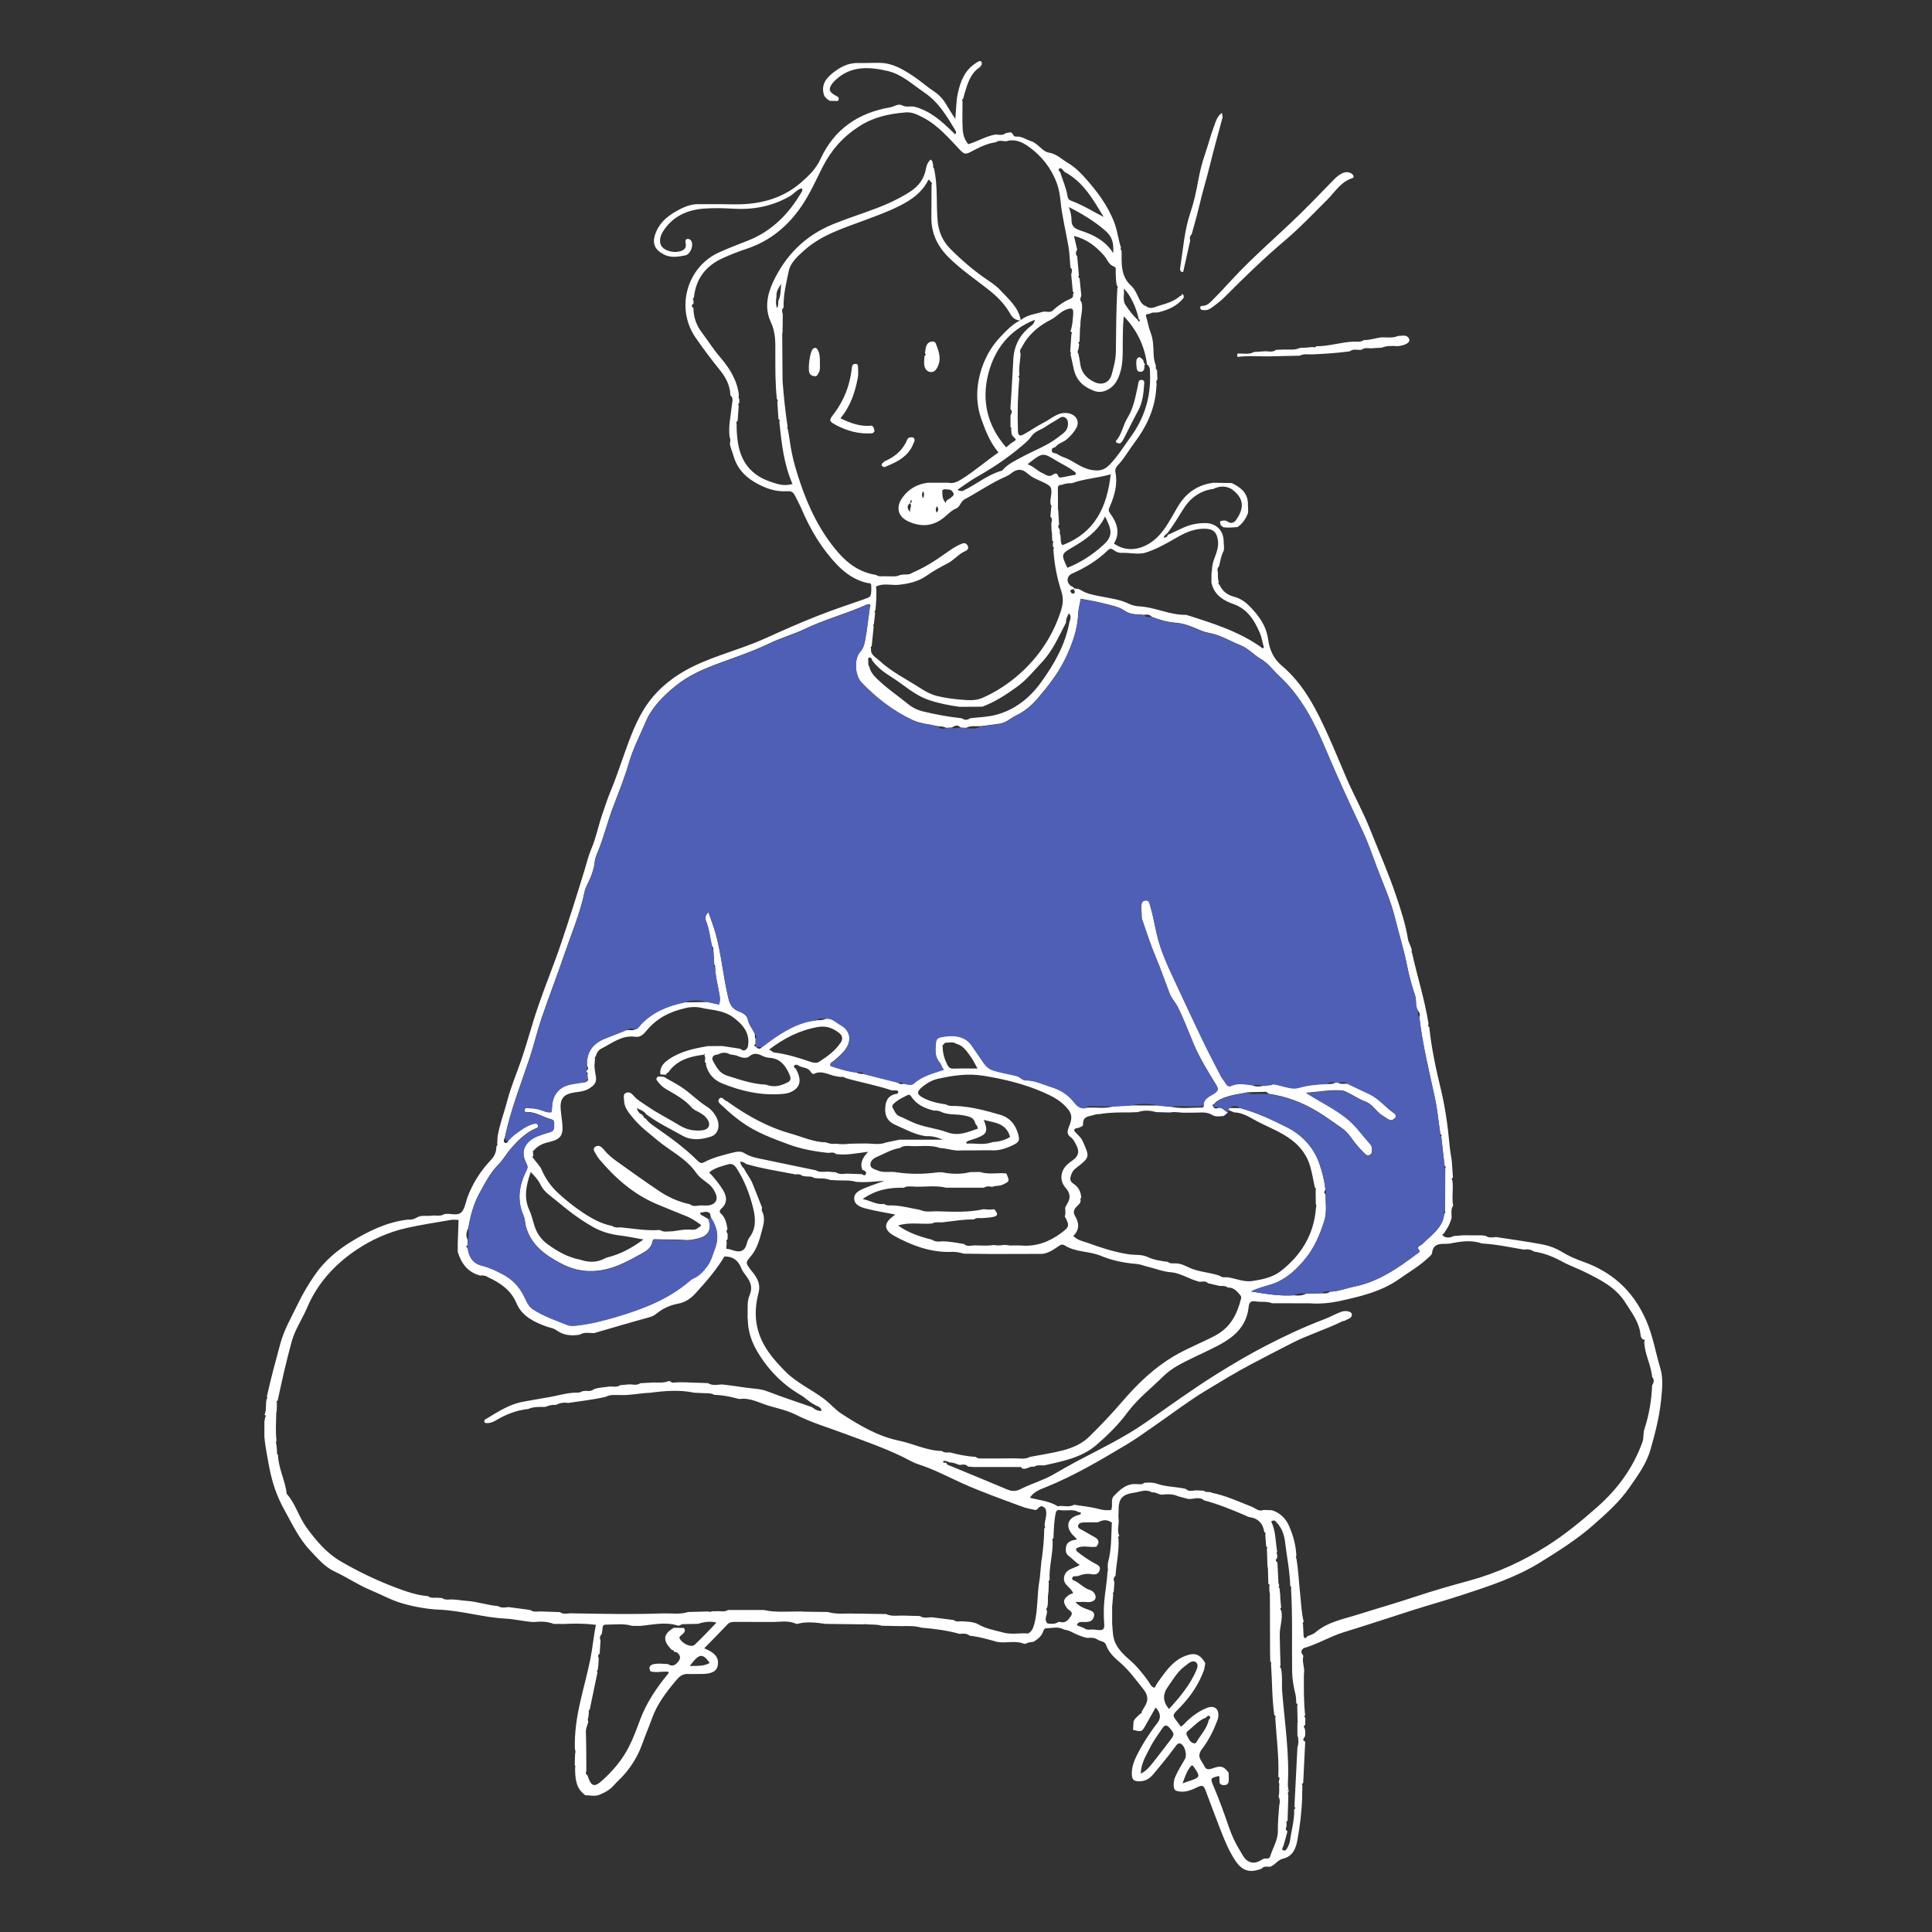 <svg width="380" height="380" viewBox="0 0 380 380" fill="none" xmlns="http://www.w3.org/2000/svg">
<rect x="0" y="0" width="380" height="380" fill="#333333" stroke="none"/>
<g clip-path="url(#clip0_2099_7501)">
<path d="M52.033 278.255C52.475 277.284 52.18 276.206 52.443 275.21C52.582 275.047 52.639 274.884 52.484 274.696C53.246 271.202 54.197 267.766 55.124 264.321C55.87 261.553 57.272 259.17 58.494 256.647C59.511 254.541 60.651 252.582 61.987 250.664C63.898 247.929 66.391 245.864 69.138 244.182C72.541 242.101 76.157 240.346 80.232 239.88C80.806 239.938 81.339 239.823 81.847 239.554C82.807 238.893 83.914 239.268 84.947 239.097C85.751 238.999 86.612 239.309 87.366 238.803C88.498 238.55 89.916 239.244 90.736 238.444C91.45 237.742 91.581 236.452 91.974 235.415C93.007 232.664 94.566 230.24 96.591 228.117C97.312 227.366 97.641 226.493 97.632 225.473C97.805 225.334 97.895 225.179 97.796 224.958C97.821 224.485 97.846 224.011 97.87 223.538C97.903 223.383 97.927 223.236 97.96 223.081C98.362 220.869 99.19 218.771 99.748 216.599C100.445 213.881 101.552 211.31 102.462 208.665C103.692 205.114 104.635 201.465 105.857 197.906C107.308 193.694 109.014 189.563 110.432 185.343C112.015 180.641 113.515 175.915 114.959 171.164C115.385 169.751 115.746 168.274 116.344 166.87C117.238 164.764 117.673 162.47 118.419 160.299C118.977 158.666 119.51 157.001 120.174 155.425C120.969 153.54 121.609 151.605 122.298 149.687C123.528 146.25 124.676 142.748 126.561 139.638C128.89 135.785 132.359 133.009 136.418 131.034C140.952 128.83 145.897 127.655 150.489 125.573C153.793 124.071 157.114 122.602 160.484 121.263C163.535 120.047 166.651 119.002 169.75 117.932C171.292 117.394 171.317 117.442 171.374 115.892C171.382 115.63 171.358 115.369 171.358 115.108C171.317 114.659 170.98 114.683 170.661 114.683C168.217 114.161 166.241 112.765 164.593 111.034C161.575 107.859 159.369 104.145 157.656 100.112C157.295 99.263 156.811 98.398 156.417 97.582C155.958 96.618 155.474 96.578 154.712 96.618C152.44 96.757 150.464 96.006 148.513 94.888C146.299 93.615 144.855 91.876 144.199 89.435C144.003 88.692 143.609 87.998 143.56 87.206C143.658 86.79 143.716 86.382 143.511 85.974C143.224 83.876 143.74 81.835 143.937 79.778C143.97 79.084 144.38 78.341 143.658 77.745C143.601 75.843 142.773 74.235 141.617 72.815C139.936 70.75 138.345 68.619 136.828 66.431C132.834 60.668 135.024 52.571 141.412 49.648C143.289 48.791 145.241 48.073 147.16 47.305C151.85 45.436 155.163 42.056 157.647 37.787C157.746 37.616 157.984 37.355 157.639 37.036C156.721 37.306 156.13 38.146 155.302 38.62C151.866 40.579 148.185 41.289 144.265 41.052C142.371 40.938 140.46 40.881 138.574 41.02C135.171 41.257 132.277 42.546 130.391 45.55C129.645 46.734 129.645 47.942 130.284 48.628C131.162 49.566 133.171 49.844 134.278 49.224C134.925 48.864 134.966 48.35 134.843 47.73C134.77 47.387 134.819 47.02 135.237 46.995C135.655 46.962 135.959 47.256 136.082 47.656C136.344 48.562 135.729 50.04 134.786 50.228C133.408 50.505 131.941 50.758 130.579 50.056C128.71 49.077 128.21 47.82 128.948 45.861C129.858 43.444 131.842 42.081 134.048 40.995C134.925 40.563 135.86 40.244 136.844 40.163C138.574 40.163 140.305 40.163 142.027 40.163C143.256 40.171 144.495 40.22 145.725 40.179C150.128 40.032 154.187 38.824 157.541 35.91C159.041 34.612 160.501 33.2 161.362 31.314C164.068 25.396 168.824 22.179 175.138 21.102C175.884 20.971 176.54 20.367 177.36 20.677C178.122 21.143 178.975 20.857 179.779 20.971C182.805 21.73 185.051 23.689 187.208 25.788C187.397 25.967 187.577 26.155 187.766 26.334C187.798 26.367 187.872 26.367 187.93 26.375C188.167 26.049 187.979 25.755 187.815 25.485C186.175 22.759 184.559 20.057 181.796 18.188C179.484 16.62 177.384 14.612 174.613 13.967C171.013 13.127 167.372 12.882 164.347 15.73C164.109 15.951 163.871 16.188 163.682 16.449C162.92 17.51 163.043 18.041 164.232 18.726C164.699 18.996 165.249 19.159 164.814 19.861C164.289 19.861 163.773 19.853 163.248 19.845C162.739 19.567 162.305 19.216 162.059 18.677C162.026 18.53 161.985 18.375 161.952 18.228C161.583 16.31 162.789 15.11 164.076 14.131C165.413 13.118 166.946 12.351 168.75 12.392C170.185 12.425 171.628 12.343 173.071 12.367C175.605 12.408 177.671 13.673 179.672 15.004C181.083 15.943 182.345 17.086 183.764 18.016C184.748 18.661 185.535 19.551 186.134 20.588C186.618 21.42 187.151 22.228 187.889 23.396C188.085 21.477 188.053 19.902 188.389 18.367C188.889 16.073 189.676 13.976 191.701 12.571C191.964 12.392 192.234 12.196 192.521 12.065C192.685 11.992 192.94 11.967 193.038 12.188C193.112 12.343 193.145 12.58 193.079 12.718C192.972 12.939 192.8 13.159 192.595 13.306C190.849 14.506 190.332 16.408 189.75 18.269C189.635 18.645 189.545 19.02 189.447 19.404C189.225 19.535 189.184 19.714 189.315 19.934C189.315 21.681 189.258 23.436 189.332 25.183C189.381 26.351 189.668 27.485 190.455 28.359C192.325 27.812 193.932 26.759 195.818 26.457C196.515 26.506 197.236 26.702 197.851 26.171C198.089 26.13 198.327 26.09 198.565 26.049C199.278 25.869 199.18 26.93 199.828 26.865C200.935 26.759 201.804 27.453 202.78 27.755C204.165 28.187 204.977 29.796 206.297 30.016C207.855 30.277 208.782 31.306 209.971 32C211.201 32.718 212.267 33.706 213.226 34.767C215.662 37.469 217.835 40.293 219.171 43.787C219.803 45.436 219.958 47.126 220.491 48.75C220.327 48.954 220.409 49.117 220.582 49.264C220.59 49.46 220.614 49.648 220.614 49.844C220.582 52.162 220.524 54.432 222.5 56.219C223.23 56.881 223.632 57.917 224.075 58.84C224.37 59.452 224.706 59.95 225.362 60.195C226.149 60.831 226.936 60.521 227.724 60.203C229.257 59.738 230.831 59.362 232.07 58.252C232.291 58.211 232.447 58.097 232.439 57.844C232.89 57.934 232.84 58.268 232.799 58.595C231.512 60.227 229.716 60.978 227.765 61.444C227.215 61.534 226.617 61.33 226.125 61.73C225.764 61.779 225.239 61.697 225.436 62.309C225.772 63.338 225.903 64.407 226.313 65.427C226.838 66.75 226.854 68.219 226.904 69.648C226.928 70.431 227.059 71.191 227.355 71.917C227.314 72.235 227.256 72.562 227.576 72.79C227.601 73.411 227.625 74.031 227.65 74.652C227.355 74.913 227.42 75.239 227.494 75.558C227.461 75.901 227.437 76.243 227.404 76.594C227.387 76.749 227.379 76.913 227.363 77.068C226.977 80.839 225.378 84.088 223.124 87.084C222.033 88.537 221.147 90.145 219.893 91.484C219.532 91.868 219.27 92.259 219.393 92.872C219.86 95.272 219.212 97.5 218.269 99.68C218.089 100.096 217.941 100.406 218.294 100.896C219.647 102.741 220.434 104.716 219.097 106.912C221.533 108.618 224.345 108.226 226.748 106.422C228.462 105.133 229.519 103.337 230.577 101.533C231.168 100.529 231.701 99.476 232.398 98.545C233.956 96.48 236.063 95.28 238.662 94.953C239.868 94.969 241.073 94.994 242.278 95.01C243.943 95.827 245.345 96.847 245.452 98.921C245.452 99.076 245.452 99.239 245.46 99.394C245.476 99.753 245.485 100.104 245.501 100.463C245.485 100.627 245.468 100.79 245.452 100.953C245.034 102.047 244.394 102.969 243.435 103.655C242.508 103.753 241.581 103.818 240.647 103.712C240.179 103.459 239.9 103.1 239.982 102.537C240.351 102.39 240.729 102.349 241.122 102.414C241.212 102.488 241.319 102.545 241.434 102.569C241.991 102.986 242.516 102.929 243 102.439C245.157 99.516 244.263 97.688 242.262 96.202C241.081 95.541 239.884 95.557 238.687 96.153C235.965 96.504 234.029 98.022 232.644 100.276C231.692 101.818 230.749 103.361 229.659 104.814C229.364 105.084 228.97 105.28 228.888 105.753C229.282 105.728 229.61 105.647 229.667 105.19C231.332 104.553 232.84 103.541 234.62 103.149C235.456 102.961 236.276 102.871 237.113 102.88C239.056 102.904 240.532 104.177 240.663 106.169C240.704 106.749 240.72 107.32 240.753 107.9C240.729 108.047 240.704 108.194 240.679 108.341C240.155 109.304 240.04 110.381 239.753 111.41C239.351 111.785 239.45 112.243 239.564 112.692C239.507 113.304 239.548 113.908 239.712 114.512C239.54 114.741 239.638 114.896 239.859 115.018C240.433 116.267 241.368 117.026 242.738 117.377C243.877 117.671 244.886 118.332 245.714 119.173C247.551 121.034 249.06 123.018 249.437 125.818C249.691 127.687 250.429 129.516 252.086 130.912C256.481 134.601 258.973 139.646 261.269 144.732C262.524 147.507 263.656 150.348 264.877 153.148C266.345 156.519 268.141 159.752 269.494 163.156C271.224 167.49 273.102 171.76 274.594 176.184C275.537 178.976 276.447 181.759 276.923 184.674C277.054 185.474 277.595 186.184 277.702 187.025C277.669 187.074 277.612 187.139 277.62 187.18C277.645 187.286 277.71 187.392 277.751 187.498C278.793 192.159 280.252 196.73 280.99 201.465C280.793 201.694 280.875 201.865 281.113 201.987C281.54 206.126 282.417 210.175 283.393 214.216C284.27 217.848 284.779 221.563 285.115 225.293C285.205 226.256 285.385 227.211 285.525 228.166L285.566 228.599C285.64 229.611 285.713 230.624 285.779 231.628C285.492 231.742 285.467 231.921 285.656 232.15C285.918 233.807 285.5 235.481 285.82 237.13C285.295 237.872 285.533 238.713 285.508 239.521C285.23 240.689 284.647 241.709 283.942 242.656C283.762 242.778 283.549 242.893 283.885 243.08L283.901 243.129C284.59 243.554 285.262 243.448 285.943 243.105C286.574 243.056 287.198 243.007 287.829 242.966C289.043 242.966 290.256 242.974 291.47 242.982C291.716 243.015 291.962 243.04 292.199 243.072C292.839 243.529 293.544 243.399 294.241 243.309C297.226 243.774 300.227 244.174 303.196 244.729C304.59 244.991 305.959 245.464 307.205 246.231C308.575 247.072 310.059 247.701 311.592 248.239C314.126 249.137 316.504 250.509 318.488 252.256C320.76 254.256 322.482 256.778 323.744 259.619C325.097 262.672 325.606 265.929 326.557 269.08C327.172 271.121 326.926 273.227 326.721 275.276C326.393 278.631 325.557 281.896 324.622 285.145C323.81 287.961 322.096 290.255 320.473 292.598C318.464 295.487 315.84 297.798 313.208 300.108C310.067 302.859 306.549 305.054 303.023 307.25C298.267 310.214 293.019 311.928 287.747 313.658C284.451 314.744 281.113 315.667 277.809 316.72C273.307 318.156 268.822 319.658 264.295 321.038C261.614 321.862 259.178 323.381 256.456 324.156C255.702 324.63 255.964 325.16 256.358 325.707C256.021 326.866 256.677 328.001 256.481 329.152C256.481 329.307 256.464 329.462 256.456 329.617C256.456 332.205 256.415 334.793 256.71 337.364C256.423 337.552 256.538 337.699 256.751 337.837C256.735 338.327 256.718 338.817 256.702 339.315C256.407 339.413 256.358 339.584 256.554 339.829C256.784 340.295 256.727 340.792 256.702 341.282C256.809 341.707 255.816 342.148 256.718 342.564C256.587 345.266 256.456 347.976 256.325 350.678C256.087 350.792 256.013 350.964 256.161 351.2L256.12 353.021C256.12 353.192 256.12 353.364 256.12 353.535C256.03 356.384 255.677 359.2 255.169 362C254.874 363.649 254.193 365.159 252.348 365.576C251.249 365.82 250.765 366.922 249.732 367.184C249.166 367.151 248.576 367.004 248.141 367.543C245.698 368.473 244.246 367.959 242.852 365.788C241.598 363.837 240.753 361.706 239.925 359.568C238.957 357.053 238.006 354.539 237.072 352.017C236.785 351.258 236.457 351.062 235.628 351.462C234.415 352.049 233.16 352.629 231.701 352.319C231.159 352.204 230.938 351.992 230.872 351.462C230.79 350.735 230.889 350.082 231.192 349.396C231.725 348.205 232.406 347.103 233.062 345.984C233.537 345.176 233.045 343.356 232.25 342.972C231.897 342.801 231.61 342.972 231.397 343.241C230.84 343.96 230.315 344.703 229.749 345.413C228.773 346.629 227.789 347.845 226.781 349.037C226.084 349.862 225.198 350.368 224.075 350.36C223.001 350.351 222.664 350.058 222.615 349.005C222.558 347.674 223.033 346.392 223.583 345.29C224.714 343.045 226.075 340.899 227.633 338.899C228.404 337.919 228.295 336.899 227.305 335.837C226.6 337.086 225.92 338.311 225.223 339.519C224.558 340.654 224.476 340.662 222.853 340.237C222.886 339.682 222.927 339.127 222.96 338.58C223.214 337.927 223.796 337.568 224.255 337.086C224.509 337.054 224.591 336.89 224.567 336.654C224.731 336.376 224.87 336.082 225.05 335.813C225.887 334.548 225.911 333.511 224.845 332.189C223.427 330.433 222.131 328.605 220.409 327.095C219.278 326.107 218.089 325.095 217.58 323.601C217.285 322.744 216.465 322.875 215.908 322.515C215.301 322.083 214.62 322.083 213.915 322.164C212.759 321.968 211.717 321.462 210.692 320.948C210.217 320.703 209.741 320.589 209.241 320.507C208.208 319.903 207.101 320.197 206.019 320.254C205.527 320.181 205.322 320.466 205.182 320.875C204.862 321.838 204.1 322.409 203.288 322.923C202.755 322.981 202.206 323.013 201.73 323.307L201.541 323.323L201.353 323.291C199.672 322.613 197.909 323.242 196.203 322.956C194.399 322.466 192.603 321.911 190.734 321.724C190.144 321.226 189.447 321.299 188.75 321.364C186.314 320.687 183.813 320.352 181.296 320.148C179.992 319.773 178.655 319.805 177.319 319.838C176.023 319.813 174.728 319.789 173.424 319.764C172.383 319.43 171.292 319.593 170.226 319.462L170.07 319.438L169.923 319.487C169.365 319.487 168.816 319.479 168.258 319.47C166.306 319.446 164.355 319.422 162.403 319.397C160.566 319.16 158.722 318.883 156.877 319.381L156.696 319.413L156.524 319.356C154.982 318.662 153.367 319.038 151.776 319.022C149.357 319.022 146.938 318.997 144.519 319.005C144.011 319.005 143.511 319.046 143.092 319.487C141.633 321.038 140.124 322.548 138.509 324.205C140.149 324.874 141.526 325.748 141.174 327.593C140.911 328.948 139.624 329.16 138.41 329.242C137.476 329.242 136.541 329.258 135.598 329.266C134.548 329.136 133.818 329.519 133.105 330.36C131.129 332.695 129.259 335.127 128.234 337.993C127.611 339.739 126.881 341.437 126.258 343.176C125.471 345.356 124.249 347.347 122.716 349.094C122.093 349.804 121.346 350.441 120.715 351.168C119.936 352.057 118.936 352.596 117.853 353.029C116.968 353.38 116.066 353.078 115.164 353.119C113.212 351.772 113.13 349.739 113.114 347.674C113.204 347.478 113.179 347.298 113.04 347.135C113.064 346.4 113.089 345.666 113.114 344.931C113.253 344.613 113.163 344.311 113.073 344.001C112.958 340.825 113.458 337.658 114.147 334.646C114.77 331.895 115.549 329.127 116.107 326.352C116.558 324.115 116.754 321.821 117.205 319.577C115.098 319.315 112.982 319.307 110.859 319.413C110.203 319.413 109.547 319.405 108.899 319.397C107.62 318.899 106.291 318.899 104.947 319.038C103.085 318.94 101.265 318.45 99.428 318.36C95.041 318.14 90.835 316.793 86.439 316.605C84.012 316.499 81.544 316.05 79.207 315.389C77.026 314.769 75.001 313.634 72.893 312.76C70.433 311.74 68.244 310.222 65.841 309.112C63.84 308.189 62.455 306.483 60.995 304.948C58.789 302.622 57.453 299.716 55.903 296.924C54.427 294.271 53.509 291.512 52.967 288.614C52.451 285.871 51.86 283.112 51.91 280.288C51.959 280.247 52.041 280.198 52.041 280.157C52.033 280.043 51.983 279.937 51.951 279.831C52.024 279.471 52.09 279.112 52.164 278.753C52.41 278.451 52.229 278.329 51.942 278.263L52.033 278.255ZM238.654 217.652L238.695 217.816C238.949 218.101 239.269 218.02 239.581 217.954C240.474 217.669 240.843 218.583 241.524 218.795C241.253 219.032 240.975 219.261 240.704 219.497C239.933 219.546 239.13 219.734 238.433 219.301C237.547 218.754 236.604 218.787 235.637 218.828C234.866 218.861 234.087 218.844 233.316 218.852C232.242 218.91 231.176 218.591 230.11 218.812C229.208 218.787 228.298 218.763 227.396 218.738C226.198 218.395 225.009 218.314 223.812 218.738C223.296 218.754 222.787 218.771 222.271 218.795C220.286 218.803 218.302 218.771 216.334 219.122C216.006 219.154 215.662 219.122 215.366 219.236C214.382 219.603 212.931 219.399 213.029 221.154C213.054 221.538 212.488 221.669 212.144 221.824C211.832 221.971 211.307 221.767 211.283 222.387C211.767 223.114 212.554 223.546 212.947 224.436C214.366 227.628 214.415 227.595 211.545 229.824C210.979 230.264 210.66 230.934 210.528 231.652C210.397 232.362 210.914 232.656 211.398 233.015C212.218 233.636 212.595 234.526 212.669 235.546C212.505 235.701 212.464 235.881 212.546 236.093C212.554 236.697 212.07 236.991 211.726 237.358C211.217 237.889 211.037 238.485 211.422 239.121C212.283 240.542 212.357 241.889 211.102 243.089C211.98 244.003 213.079 244.142 214.087 244.509C216.629 245.44 219.188 246.256 221.885 246.688C223.156 246.893 224.526 246.672 225.682 247.219C226.986 247.839 228.339 248.003 229.716 248.199C230.2 248.631 230.799 248.435 231.348 248.493C232.291 248.525 233.103 248.958 233.931 249.341C235.842 250.215 237.982 250.239 239.941 250.941C240.425 251.374 241.024 251.178 241.573 251.235C243.139 251.513 244.779 252.199 246.272 251.97C248.199 251.676 250.298 251.268 251.897 250.019C255.948 246.868 258.44 242.795 258.834 237.587C258.924 237.317 258.932 237.048 258.801 236.778C258.793 235.889 258.777 234.999 258.768 234.109C258.875 233.889 258.842 233.717 258.621 233.595C258.342 232.272 258.112 230.942 257.76 229.636C257.178 227.448 255.956 225.693 254.144 224.289C251.807 222.477 248.994 221.554 246.469 220.11C245.353 219.473 244.107 218.82 242.713 218.787C242.352 218.632 242 218.485 241.639 218.33C241.565 218.11 241.729 218.028 241.885 217.938C242.565 217.938 243.246 217.954 243.927 217.954C247.149 218.803 250.159 220.232 253.102 221.709C256.071 223.195 258.342 225.603 259.474 228.787C260.064 230.452 260.507 232.199 260.695 233.979C260.531 234.289 260.269 234.591 260.704 234.893C260.728 236.632 261.015 238.395 260.482 240.093C259.613 242.827 258.58 245.382 256.645 247.701C255.079 249.586 253.496 251.08 251.298 252.141C249.724 252.901 247.969 253.031 246.067 254.019C249.101 254.517 251.758 254.95 254.48 254.77C255.308 254.876 256.128 254.852 256.891 254.46C257.924 254.427 258.949 254.403 259.982 254.37C260.548 254.411 261.122 254.468 261.606 254.052C263.254 254.027 264.771 253.382 266.353 253.064C271.077 252.109 274.906 249.464 278.653 246.648C278.899 246.46 279.391 246.215 279.186 245.978C278.456 245.105 279.424 245.031 279.744 244.705C280.564 243.872 281.482 243.146 282.278 242.297C283.196 241.309 283.95 240.191 284.049 238.77C284.221 238.64 284.319 238.485 284.237 238.256C284.237 235.44 284.254 232.624 284.262 229.807C284.401 229.587 284.352 229.407 284.131 229.277C283.909 227.366 283.696 225.456 283.475 223.546C283.614 223.301 283.524 223.138 283.286 223.032C282.934 220.624 282.704 218.183 282.196 215.808C281.064 210.575 279.777 205.375 279.162 200.045C279.367 199.571 279.227 199.155 278.916 198.788C278.292 197.873 278.653 196.771 278.325 195.784C277.694 193.898 277.161 192.004 276.775 190.037C276.144 186.829 275.152 183.694 274.373 180.519C273.504 176.992 271.987 173.694 270.716 170.315C269.871 168.07 269.109 165.801 268.084 163.613C265.55 158.225 263.032 152.829 260.736 147.328C258.506 142.013 255.898 136.936 251.577 132.928C250.38 131.818 249.429 130.414 247.994 129.605C246.583 128.805 245.558 127.508 243.976 126.895C241.95 126.104 240.081 124.895 237.892 124.495C237.014 124.34 236.219 124.03 235.399 123.663C234.087 123.083 232.66 122.585 231.25 122.479C229.577 122.357 228.06 121.9 226.535 121.32C226.116 120.789 225.551 120.863 224.985 120.936C223.706 120.765 222.451 120.993 221.188 120.104C219.991 119.263 218.351 119.018 216.875 118.626C215.473 118.259 214.022 118.047 212.562 117.753C212.406 118.757 212.111 119.679 212.07 120.659C211.939 123.826 210.881 126.74 209.512 129.573C208.118 132.463 206.158 134.936 204.075 137.377C202.845 138.813 201.492 139.932 199.885 140.707C198.794 141.238 197.876 142.136 196.638 142.332C195.367 142.536 194.088 142.666 192.817 142.83C191.882 142.879 190.914 142.666 190.029 143.164C189.66 143.14 189.283 143.115 188.914 143.091C188.356 142.47 187.798 142.724 187.241 143.091C186.864 143.115 186.495 143.14 186.117 143.156C185.609 142.903 185.06 142.854 184.502 142.838C182.805 142.438 180.968 142.324 179.426 141.589C175.63 139.785 172.301 137.23 169.414 134.177C168.151 132.838 167.938 129.605 169.152 128.226C169.98 127.279 170.07 126.283 170.275 125.23L170.365 124.773C170.611 122.961 170.857 121.149 171.095 119.336C171.128 119.279 171.202 119.222 171.194 119.173C171.169 119.059 171.112 118.944 171.062 118.838C170.866 118.863 170.652 118.838 170.48 118.912C166.479 120.716 162.198 121.818 158.23 123.728C156.016 124.789 153.572 125.459 151.399 126.512C148.217 128.046 144.913 129.157 141.633 130.365C138.501 131.516 135.467 132.797 132.859 134.92C130.415 136.903 128.193 139.14 126.963 142.038C125.84 144.691 124.503 147.254 123.692 150.054C122.831 153.034 121.65 155.915 120.551 158.821C119.567 161.433 118.87 164.176 117.87 166.813C117.542 167.678 117.05 168.584 116.968 169.539C116.877 170.6 116.541 171.556 116.172 172.527C115.803 173.49 115.18 174.396 114.983 175.351C114.13 179.555 112.441 183.482 111.064 187.514C109.604 191.8 107.964 196.02 106.505 200.298C105.644 202.82 105.045 205.432 104.209 207.963C102.47 213.212 100.404 218.363 99.28 223.799C99.067 224.158 98.977 224.583 99.346 224.803C99.543 224.918 99.936 224.681 99.994 224.297C100.42 223.897 100.797 223.432 101.273 223.097C102.462 222.24 103.618 221.301 105.111 220.983C105.488 220.901 105.758 221.04 105.824 221.416C105.881 221.718 105.668 221.816 105.389 221.93C103.413 222.763 101.954 224.24 100.56 225.807C99.658 226.828 98.993 228.06 98.067 228.999C96.427 230.648 95.435 232.632 94.336 234.607C93.139 236.77 92.524 239.097 92.114 241.497C91.753 242.272 91.54 243.056 91.991 243.872C91.974 244.223 91.958 244.574 91.942 244.933C91.614 245.138 91.663 245.301 91.991 245.448C92.138 247.178 93.057 248.484 94.68 248.893C96.222 249.276 97.575 249.905 98.952 250.656C100.806 251.668 102.134 253.072 103.061 254.941C103.512 255.856 103.905 256.917 104.766 257.472C106.865 258.843 109.26 259.66 111.58 260.59C112.154 260.819 112.851 260.753 113.524 260.68C116.312 260.37 119.018 259.643 121.666 258.851C126.643 257.366 131.473 255.456 135.516 252.027C135.762 251.815 136.016 251.586 136.303 251.464C137.558 250.925 138.394 249.986 139.173 248.901C139.911 247.872 140.182 246.721 140.608 245.578C141.469 243.276 141.059 241.334 139.796 239.415C139.755 239.187 139.714 238.958 139.673 238.729C139.14 238.068 138.427 238.452 137.828 238.509C137.59 238.534 137.779 239.007 138.148 239.08C138.525 239.301 138.902 239.521 139.28 239.742C140.034 241.391 139.476 242.893 137.836 243.415C136.746 243.766 135.663 243.978 134.442 243.872C132.695 243.725 130.916 243.831 129.153 243.742C128.857 243.725 128.431 243.652 128.357 244.084C128.062 245.823 126.57 246.329 125.299 247.048C124.446 247.529 123.585 247.978 122.699 248.395C118.649 250.321 114.508 250.68 110.465 248.558C107.407 246.958 104.586 245.048 103.479 241.399C103.233 240.599 103.29 239.783 102.946 239.007C101.609 235.979 102.109 233.04 103.536 230.191C103.799 229.668 103.815 229.366 103.528 228.811C102.446 226.73 102.954 225.016 104.947 223.824C105.545 223.465 106.25 223.277 106.915 223.032C107.407 222.852 107.915 222.746 108.399 222.55C108.997 222.314 108.973 221.775 108.989 221.236C108.997 220.763 109.071 220.314 108.464 220.158C107.021 219.783 105.742 218.918 104.225 218.738C103.84 218.689 103.118 218.975 103.184 218.281C103.241 217.669 103.922 217.954 104.315 217.954C104.889 217.954 105.439 218.044 106.021 218.191C106.8 218.395 107.562 218.893 108.481 218.705C108.514 218.322 108.555 217.938 108.579 217.554C108.702 215.301 109.981 213.742 112.138 213.293C113.155 213.081 114.196 212.959 115.221 212.795C115.615 212.657 115.787 212.428 115.565 212.02C115.557 211.808 115.541 211.587 115.533 211.375C115.68 211.138 115.59 210.967 115.36 210.853C115.295 210.755 115.303 210.657 115.36 210.559C115.779 210.298 115.746 209.987 115.451 209.661C115.278 206.902 116.607 205.147 119.141 204.183C120.469 203.677 121.773 203.138 123.093 202.616C123.774 202.51 124.503 202.836 125.135 202.355C125.594 202.192 125.791 201.751 126.094 201.432C128.398 199.016 131.317 197.824 134.507 197.155C136.106 197.13 137.713 197.114 139.312 197.09C140.001 197.237 140.69 197.392 141.395 197.539C141.748 196.665 141.551 195.841 141.395 195.033C141.092 193.441 140.706 191.865 140.649 190.233C140.731 190.012 140.633 189.857 140.477 189.718C140.411 188.714 140.354 187.702 140.288 186.698C140.37 186.469 140.264 186.314 140.083 186.192C139.632 184.584 139.558 182.902 138.927 181.327C138.714 180.796 138.517 180.119 139.329 179.384C139.87 180.984 140.428 182.38 140.813 183.816C141.912 187.914 142.256 192.159 143.248 196.281C143.552 197.555 144.003 198.379 145.224 198.861C146.012 199.171 146.889 199.588 147.069 200.477C147.299 201.587 148.045 202.387 148.48 203.367C148.488 203.677 148.398 204.004 148.603 204.289C148.603 204.649 148.603 205.008 148.603 205.367C148.299 205.547 148.209 205.718 148.636 205.84L148.652 205.857C149.062 206.289 149.472 206.502 149.907 205.881C150.8 205.228 151.67 204.543 152.596 203.93C154.999 202.338 157.5 200.967 160.452 200.673C161.132 200.632 161.837 200.747 162.461 200.339C163.633 200.183 164.379 201.073 165.265 201.555C167.249 202.641 167.594 204.616 166.249 206.436C165.626 207.285 164.814 207.938 164.035 208.632C163.732 208.902 163.149 209.016 163.346 209.636C164.986 210.183 166.626 210.697 168.348 210.91C168.84 211.228 169.398 211.253 169.964 211.236C172.169 211.791 174.375 212.355 176.589 212.91C176.942 213.359 177.401 213.228 177.86 213.146C178.508 213.285 179.295 213.497 179.762 213.073C181.411 211.555 183.534 211.106 185.625 210.371C185.224 209.889 185.15 209.359 184.748 208.877C183.78 207.734 183.953 206.249 184.108 204.845C184.166 204.298 184.65 204.061 185.06 203.971C187.019 203.563 189.643 203.489 191.078 205.587C191.882 206.771 192.694 207.947 193.514 209.114C194.006 209.808 194.571 210.281 195.473 210.551C196.941 211 198.458 211.236 199.934 211.604C200.648 211.783 201 212.469 201.804 212.469C203.485 212.461 205.01 213.228 206.568 213.71C208.29 214.24 209.905 215.097 211.102 216.616C211.652 217.31 212.365 218.183 213.554 217.889C215.407 217.726 217.285 218.15 219.114 217.587C220.131 217.53 221.147 217.473 222.172 217.416C224.181 217.424 226.19 217.44 228.199 217.448C228.822 217.514 229.446 217.579 230.069 217.644C232.234 218.15 234.423 217.832 236.604 217.832C236.662 217.832 236.711 217.628 236.768 217.514C236.621 216.012 237.957 215.644 238.835 215.04C239.622 214.493 239.695 214.183 239.204 213.375C237.596 210.755 235.981 208.142 234.767 205.302C233.751 202.902 232.857 200.453 231.684 198.11C231.2 197.147 230.446 196.404 230.036 195.351C229.134 193.008 228.322 190.633 227.355 188.322C226.313 185.833 225.469 183.286 224.608 180.731C224.591 180.584 224.567 180.445 224.55 180.298C224.534 179.645 224.517 179 224.493 178.347C224.476 177.71 224.591 177.106 225.362 177.074C226.043 177.049 226.084 177.645 226.231 178.159C226.789 180.004 227.1 181.906 227.535 183.776C228.339 187.229 229.897 190.445 231.397 193.653C233.029 197.147 234.644 200.657 236.317 204.126C237.531 206.64 238.81 209.122 240.097 211.595C240.392 212.167 240.852 212.657 241.188 213.212C241.442 213.628 241.786 213.718 242.18 213.538C243.5 212.934 244.837 213.244 246.182 213.399C246.977 213.832 247.805 213.71 248.642 213.546C248.994 213.497 249.347 213.457 249.691 213.408C249.904 213.538 250.06 213.44 250.2 213.277C250.79 213.163 251.315 213.399 251.881 213.53C253.053 213.799 254.234 214.273 255.48 213.922C257.21 213.424 258.973 213.244 260.761 213.187C261.458 213.261 262.147 213.269 262.778 212.877L262.95 212.861L263.123 212.902C263.738 213.408 264.476 213.057 265.148 213.187C266.501 213.832 267.838 214.485 269.199 215.106C271.142 215.987 272.438 217.693 274.135 218.885C274.381 219.056 274.758 219.465 274.397 219.873C274.086 220.24 273.651 220.444 273.167 220.199C272.766 219.995 272.405 219.701 272.011 219.473C270.691 218.705 270.027 217.163 268.477 216.624C267.501 216.281 266.632 215.669 265.697 215.212C265.123 214.926 264.533 214.526 263.918 214.477C261.638 214.273 259.4 214.771 256.874 214.918C260.531 217.285 264.361 218.844 267.001 222.069C267.829 223.073 268.674 224.06 269.527 225.048C269.806 225.375 269.838 225.75 269.838 226.15C269.838 226.55 269.838 226.934 269.412 227.154C268.969 227.383 268.699 227.154 268.403 226.86C267.633 226.077 266.862 225.285 266.222 224.387C265.542 223.44 264.861 222.493 263.861 221.824C262.311 220.771 260.818 219.644 259.203 218.665C256.169 216.82 252.938 215.612 249.437 215.114C249.24 214.648 248.822 214.755 248.461 214.763C247.453 214.763 246.444 214.804 245.435 214.828C244.025 215.122 242.565 215.285 241.212 215.742C240.343 216.036 239.392 216.379 238.769 217.179C238.498 217.261 238.351 217.367 238.638 217.612L238.654 217.652ZM132.58 324.899C132.58 324.621 132.416 324.532 132.162 324.54C130.284 322.695 130.391 321.413 132.539 320.156C133.203 320.173 133.876 320.189 134.54 320.205C135.048 321.079 134.196 321.34 133.81 321.805C133.736 321.911 133.589 322.05 133.613 322.115C134.048 323.242 135.942 324.156 136.647 323.495C138.123 322.099 139.501 320.605 140.92 319.152C139.681 318.817 138.476 318.997 137.287 319.389C136.254 319.413 135.221 319.43 134.196 319.454C133.9 319.56 133.564 319.813 133.326 319.74C130.834 318.924 128.365 319.585 125.889 319.797C125.373 319.797 124.856 319.797 124.339 319.789C122.626 319.266 120.879 319.552 119.141 319.552C118.886 319.552 118.624 319.601 118.558 319.928C118.501 320.401 118.435 320.875 118.378 321.348C118.034 321.715 117.878 322.115 118.116 322.605C118.058 323.487 118.009 324.368 117.952 325.25C117.583 325.487 117.583 325.797 117.763 326.148C117.747 326.499 117.73 326.85 117.706 327.201C117.689 327.356 117.681 327.511 117.665 327.674C117.64 327.919 117.607 328.156 117.583 328.401C117.41 328.548 117.353 328.711 117.525 328.891L116 336.229C115.836 336.368 115.738 336.523 115.828 336.744C115.795 337.086 115.754 337.437 115.721 337.78C115.549 338.066 115.615 338.36 115.713 338.646C115.557 339.315 115.213 339.903 115.237 340.654C115.328 343.217 115.303 345.78 115.328 348.351C115.106 348.727 115.254 348.996 115.565 349.225C116.254 351.355 116.845 351.625 118.394 350.245C120.551 348.319 122.412 346.123 123.733 343.503C124.594 341.797 125.241 340.017 125.905 338.237C127.16 334.882 129.144 331.952 131.408 329.201C131.457 329.119 131.514 329.029 131.539 328.94C131.539 328.907 131.457 328.825 131.408 328.817C130.251 328.687 129.087 329.054 127.939 328.736C127.373 327.674 128.136 327.356 128.898 327.258C129.702 327.152 130.538 327.274 131.358 327.299C131.908 327.658 132.449 327.715 132.974 327.266C133.854 326.483 133.988 325.808 133.376 325.242C133.195 324.923 132.875 324.915 132.564 324.899H132.58ZM253.447 352.09L253.496 352.245C253.299 352.531 253.25 352.825 253.398 353.143C253.348 354.808 253.299 356.474 253.25 358.139C253.012 358.245 252.922 358.408 253.061 358.653C253.053 358.866 253.037 359.086 253.029 359.298C252.815 359.657 252.856 359.959 253.225 360.188C252.963 361.167 252.725 362.147 252.414 363.11C252.323 363.404 251.979 363.706 252.364 363.918C252.807 364.155 253.07 363.723 253.234 363.404C253.463 362.955 253.676 362.465 253.742 361.976C254.004 359.935 254.644 357.943 254.546 355.861C254.767 355.723 254.898 355.576 254.595 355.38C254.792 351.502 254.988 347.617 255.185 343.739C255.431 342.923 255.456 342.099 255.185 341.282C255.185 340.531 255.185 339.788 255.185 339.037C255.201 338.874 255.21 338.719 255.226 338.556C255.201 337.552 255.169 336.539 255.144 335.535C255.292 335.291 255.202 335.127 254.964 335.021C254.915 334.442 254.939 333.846 254.808 333.291C254.447 331.813 254.168 330.336 254.144 328.801C254.07 323.348 254.25 317.895 253.931 312.442C254.037 312.222 253.947 312.058 253.767 311.92C253.693 308.989 253.086 306.108 252.742 303.21C252.578 301.855 252.118 300.548 251.143 299.504C250.897 299.242 250.733 298.81 250.027 299.251C250.938 301.095 250.864 303.193 251.2 305.218C251.052 305.397 251.069 305.577 251.208 305.748C251.208 305.969 251.208 306.197 251.208 306.418C250.897 306.728 250.823 307.03 251.249 307.308C251.307 308.442 251.372 309.585 251.43 310.72C251.43 310.891 251.43 311.063 251.43 311.234C251.487 311.454 251.553 311.667 251.61 311.887C251.438 312.075 251.495 312.238 251.667 312.385C251.717 312.875 251.766 313.365 251.815 313.862C251.815 314.034 251.815 314.197 251.815 314.369C251.872 314.981 251.93 315.593 251.987 316.205C251.741 316.377 251.749 316.548 251.987 316.728C252.381 318.36 251.692 319.928 251.708 321.528C251.733 323.536 251.807 325.544 251.864 327.552C251.708 327.756 251.725 327.936 251.93 328.091C252.299 329.625 252.069 331.185 252.192 332.735C252.676 338.801 253.627 344.833 253.307 350.947C253.283 351.331 253.389 351.723 253.43 352.106C253.332 352.049 253.209 351.894 253.16 352.155C253.25 352.131 253.34 352.106 253.43 352.074L253.447 352.09ZM131.08 211.367L131.063 211.391C130.678 211.367 130.284 211.342 129.899 211.326C129.677 209.849 130.629 208.967 131.662 208.281C133.933 206.755 136.574 206.208 139.23 205.759C140.19 205.759 141.141 205.751 142.1 205.742C143.256 205.922 144.413 206.094 145.561 206.273C145.962 206.551 146.356 206.828 146.807 206.355C146.905 206.191 147.069 206.045 147.102 205.865C147.602 203.236 146.151 201.555 144.24 200.118C142.551 198.845 140.51 198.69 138.525 198.355C137.197 197.979 135.86 197.979 134.532 198.355C131.621 199.032 129.112 200.355 127.176 202.698C126.635 203.359 126.004 204.077 124.913 203.922C122.322 203.555 120.403 205.179 118.304 206.232C117.738 206.518 117.328 207.081 117.197 207.759C117.017 207.889 116.935 208.061 117.025 208.281C116.992 208.763 116.951 209.236 116.918 209.718L116.968 210.208C117.033 210.583 117.05 210.967 117.132 211.342C117.435 212.787 117.123 213.342 115.795 214.142C114.991 214.624 114.098 214.714 113.204 214.836C110.826 215.155 110.071 216.069 110.293 218.387C110.375 219.22 110.506 220.044 110.588 220.877C110.842 223.367 110.301 224.101 107.841 224.664C106.767 224.909 105.799 225.358 105.061 226.207C104.873 226.313 104.758 226.46 104.84 226.697C104.856 226.901 104.873 227.105 104.889 227.309C104.668 227.513 104.692 227.685 104.938 227.848C105.422 228.607 106.152 229.187 106.521 230.044C107.284 231.832 108.366 233.366 109.834 234.713C111.367 236.117 112.966 237.399 114.696 238.542C116.459 239.709 118.288 240.721 120.395 241.121C120.895 241.48 121.461 241.464 122.027 241.399C124.618 241.652 127.193 242.117 129.817 241.929C130.588 242.444 131.432 242.158 132.252 242.182C133.4 242.011 134.54 241.799 135.704 241.84C136.278 241.905 136.844 241.938 137.312 241.497C137.541 241.293 138.197 241.129 137.64 240.746C136.795 240.158 135.934 239.57 134.95 239.187C133.031 238.436 131.121 237.644 129.218 236.844C124.667 234.942 121.084 231.791 117.943 228.085C117.566 227.644 117.271 227.13 116.984 226.624C116.787 226.281 116.648 225.856 117.058 225.571C117.386 225.342 117.812 225.293 118.165 225.538C118.427 225.718 118.665 225.962 118.862 226.215C119.6 227.138 120.526 227.864 121.478 228.542C124.184 230.477 126.889 232.411 129.645 234.264C131.49 235.505 133.515 236.403 135.704 236.86C136.336 237.399 137.057 237.146 137.763 237.089C138.345 237.089 138.943 237.162 139.517 237.064C140.739 236.844 141.264 235.938 140.772 234.787C140.469 234.085 140.05 233.415 139.419 232.909C138.566 232.215 137.566 231.603 136.959 230.722C134.983 227.848 131.834 226.395 129.267 224.248C127.636 222.877 125.914 221.595 124.561 219.946C123.716 218.918 122.757 217.881 122.74 216.379C122.74 215.865 122.503 215.285 123.068 214.983C123.692 214.657 124.216 215.024 124.61 215.497C125.332 216.371 126.324 216.885 127.234 217.522C129.267 218.942 131.498 220.028 133.597 221.318C135.032 222.199 136.451 222.485 138.05 222.33C139.444 222.191 139.903 221.203 139.05 220.028C138.673 219.497 138.132 219.114 137.541 218.795C137.025 218.518 136.434 218.281 136.065 217.857C134.63 216.199 132.72 215.228 130.891 214.142C130.202 213.734 129.702 213.163 129.235 212.542C128.972 212.191 129.161 211.955 129.431 211.734C129.989 211.767 130.571 211.677 131.047 212.085C132.006 212.632 132.982 213.146 133.909 213.742C135.713 214.901 137.18 216.493 139.009 217.644C139.813 218.15 140.493 218.91 140.936 219.807C141.715 221.375 141.289 223.089 139.813 223.562C137.992 224.158 135.983 224.362 134.294 223.407C131.867 222.036 129.325 220.844 127.086 219.146C126.676 218.518 126.004 218.33 125.266 217.938C125.446 218.665 125.758 219.024 126.266 219.212C126.389 219.359 126.504 219.505 126.627 219.652C126.627 219.905 126.807 219.963 127.004 220.003C127.381 220.542 127.857 220.95 128.398 221.334C131.49 223.489 134.573 225.652 137.246 228.338C137.689 228.779 138.017 228.86 138.574 228.558C140.247 227.669 142.084 227.228 143.896 226.762C144.708 226.558 145.643 226.322 146.381 226.795C147.684 227.636 149.152 227.824 150.595 228.126C153.884 228.828 157.172 229.497 160.468 230.183C161.231 230.673 162.083 230.419 162.895 230.452C163.395 230.493 163.896 230.534 164.396 230.575C165.035 230.991 165.732 230.942 166.438 230.836C167.463 230.868 168.496 230.909 169.521 230.942C169.791 231.146 170.16 231.293 170.3 230.942C170.513 230.403 170.005 230.248 169.611 230.085C169.094 228.771 169.66 227.726 170.751 226.534C168.438 226.836 166.446 227.269 164.429 226.983C163.928 226.493 163.33 226.787 162.772 226.754C160.156 226.46 157.582 226.003 155.097 225.081C151.883 223.897 148.668 222.705 145.872 220.689C144.56 219.75 143.314 218.697 142.158 217.579C141.813 217.252 140.985 216.763 141.436 216.167C141.969 215.465 142.404 216.428 142.904 216.567C143.084 216.616 143.232 216.771 143.388 216.885C147.119 219.522 151.087 221.726 155.507 222.958C157.795 223.595 159.992 224.648 162.436 224.681C163.092 224.95 163.764 225.056 164.47 224.95C165.347 225.089 166.233 225.073 167.11 224.958C168.217 224.942 169.324 224.893 170.431 224.909C171.718 224.934 173.014 225.211 174.269 224.713C175.154 224.526 176.04 224.346 176.933 224.158H185.445C184.379 223.693 183.28 223.399 182.116 223.473C179.926 223.187 178.032 222.077 176.056 221.228C174.695 220.648 174.031 219.587 174.105 218.02C174.17 216.559 174.629 215.53 176.146 215.171C176.425 215.204 176.638 215.065 176.663 214.804C176.696 214.453 176.384 214.485 176.163 214.477C175.925 214.461 175.679 214.477 175.441 214.477C172.489 213.473 169.414 212.926 166.421 212.077C166.044 211.808 165.618 211.775 165.175 211.808C164.986 211.775 164.789 211.734 164.601 211.71C163.108 211.514 161.723 210.428 160.115 211.204C159.886 211.318 159.615 211.081 159.484 210.853C159.008 210.028 158.115 210.036 157.369 209.759C156.991 209.546 156.598 209.195 156.204 209.612C156.048 209.783 156.245 210.085 156.516 210.191C157.779 212.453 157.451 213.963 155.458 214.828C154.933 215.057 154.326 215.13 153.744 215.179C149.636 215.489 145.716 214.608 141.969 213.065C140.436 212.436 139.239 211.171 138.845 209.4C138.927 209.171 138.87 209 138.632 208.91C138.665 208.396 138.837 207.873 138.443 207.408C138.583 207.522 138.656 207.489 138.665 207.318C138.665 207.31 138.583 207.285 138.542 207.285C138.279 207.285 138.648 207.269 138.451 207.44C135.688 207.783 133.105 208.485 131.416 210.967C131.17 210.991 131.039 211.114 131.055 211.367H131.08ZM109.366 276.32C108.686 276.296 108.022 276.378 107.398 276.68C107.275 276.688 107.152 276.704 107.029 276.729C105.963 276.712 104.906 276.688 103.897 277.129C101.658 277.365 99.608 278.149 97.698 279.276C97.124 279.618 96.558 279.904 95.877 279.904C95.64 279.904 95.32 279.945 95.263 279.586C95.213 279.284 95.41 279.202 95.656 279.055C97.927 277.692 100.141 276.223 102.806 275.716C104.569 275.382 106.332 275.096 108.095 274.786C109.694 274.508 111.252 274.018 112.884 273.929C113.442 273.912 114.024 273.994 114.524 273.635C114.77 273.61 115.016 273.578 115.262 273.553C115.844 273.676 116.385 273.57 116.877 273.218C117.87 272.859 118.927 272.876 119.952 272.704C120.641 272.696 121.363 272.9 121.994 272.443C122.626 272.386 123.249 272.337 123.88 272.28C124.577 272.321 125.291 272.525 125.938 272.059C126.824 272.01 127.718 271.961 128.603 271.912C129.554 271.929 130.522 272.027 131.44 271.668L131.613 271.643L131.785 271.668C131.982 271.847 132.203 271.986 132.482 271.953C134.237 271.749 135.983 271.986 137.73 271.986C138.238 272.002 138.755 272.027 139.263 272.043C140.149 272.623 141.116 272.321 142.059 272.304C143.519 272.484 144.987 272.663 146.413 272.892C147.922 273.137 149.488 273.096 150.981 273.676C153.851 274.794 156.795 275.741 159.705 276.761C160.263 277.186 160.821 277.578 161.616 277.488C161.46 276.614 160.673 276.647 160.214 276.28C159.205 275.814 158.475 274.965 157.516 274.41C153.916 272.312 151.087 269.431 148.955 265.839C147.791 263.864 147.119 261.807 147.078 259.529C147.061 259.358 147.045 259.194 147.028 259.023C147.127 257.611 146.873 256.052 147.406 254.827C148.07 253.301 147.684 252.264 146.873 251.113C146.495 250.582 146.053 250.076 145.823 249.488C145.224 247.937 144.183 247.097 142.486 247.137C140.903 249.758 138.919 252.06 136.861 254.313C135.868 255.398 134.827 256.15 133.359 256.419C131.818 256.705 130.399 257.333 129.169 258.345C128.726 258.713 128.234 258.949 127.636 259.113C124.028 260.092 120.436 261.17 116.845 262.207C115.902 262.215 114.934 261.945 114.057 262.509C112.4 262.794 110.834 262.664 109.424 261.627C108.899 261.243 108.227 261.162 107.62 260.958C105.135 260.092 102.659 258.86 101.642 256.443C100.494 253.709 98.452 252.37 96.025 251.227C95.541 250.876 95 250.819 94.426 250.884C91.991 250.231 90.72 248.501 90.031 246.215C90.031 246.044 90.031 245.88 90.031 245.709C90.031 245.489 90.031 245.26 90.031 245.04C90.031 244.876 90.031 244.705 90.031 244.542C90.088 243.031 90.138 241.529 90.195 239.938C89.711 239.938 89.178 239.864 88.678 239.946C85.808 240.436 82.922 240.876 80.076 241.505C76.436 242.313 73.008 243.856 69.974 245.913C65.817 248.737 62.422 252.435 60.429 257.154C59.462 259.439 58.027 261.464 57.354 263.921C56.313 267.749 55.436 271.602 54.616 275.472C54.386 275.594 54.32 275.765 54.468 275.994C54.452 276.476 54.443 276.949 54.427 277.431C54.394 277.586 54.37 277.733 54.337 277.888C54.304 279.7 54.173 281.52 54.378 283.333C54.255 283.618 54.255 283.904 54.378 284.19C54.419 284.671 54.46 285.153 54.501 285.626C54.402 285.847 54.509 286.002 54.673 286.132C54.755 288.802 56.1 291.194 56.395 293.822C58.133 295.765 58.765 298.353 60.282 300.434C62.2 303.071 64.291 305.536 67.161 307.185C70.523 309.12 74.025 310.818 77.649 312.189C79.748 312.981 81.897 313.756 84.184 313.944C84.668 314.336 85.242 314.271 85.808 314.246C86.185 314.271 86.571 314.287 86.948 314.311C87.448 314.679 88.014 314.646 88.588 314.589C88.817 314.597 89.047 314.605 89.277 314.613C89.432 314.622 89.588 314.63 89.744 314.646C90.449 314.728 91.162 314.826 91.851 314.875C93.926 315.03 95.894 315.732 97.952 315.895C98.608 316.311 99.313 316.189 100.01 316.091L104.25 316.654C104.873 317.095 105.578 316.981 106.275 316.948C107.562 316.989 108.85 317.038 110.129 317.079C110.768 317.552 111.482 317.356 112.179 317.315C118.304 317.422 124.421 317.56 130.547 317.332C132.146 317.299 133.761 317.577 135.335 317.062C136.623 317.03 137.91 316.989 139.206 316.956C139.509 317.046 139.813 317.046 140.108 316.907L140.764 316.924C141.576 316.793 142.436 317.169 143.199 316.671C145.552 316.671 147.898 316.671 150.251 316.671C152.481 317.169 154.736 316.956 156.991 316.964C157.229 316.964 157.459 316.964 157.697 316.964L158.156 316.997C159.714 317.022 161.28 317.038 162.838 317.062C164.535 317.585 166.282 317.299 168.004 317.373C170.087 317.405 172.161 317.43 174.244 317.462C175.4 318.001 176.63 317.715 177.835 317.773C178.869 317.797 179.902 317.83 180.927 317.854C181.689 318.393 182.55 318.066 183.362 318.107C184.781 318.287 186.191 318.466 187.61 318.646C188.11 319.103 188.709 318.85 189.266 318.891C190.365 318.973 191.529 318.973 192.48 319.519C193.915 320.344 195.49 320.621 197.04 321.021C198.745 321.593 200.5 321.144 202.23 321.283C202.944 320.883 203.198 320.279 203.419 319.47C204.198 316.63 203.928 313.691 204.452 310.842C204.477 310.687 204.493 310.532 204.518 310.377C204.625 309.226 204.731 308.075 204.838 306.932L204.928 306.475C205.19 304.54 205.371 302.597 205.387 300.646C205.568 300.5 205.633 300.336 205.461 300.132C205.445 299.006 206.076 297.912 205.641 296.761C205.166 296.23 204.682 296.01 204.157 296.696C204.001 296.802 203.813 297.03 203.69 297.006C202.812 296.826 201.91 296.671 201.074 296.353C197.048 294.851 192.989 293.438 189.061 291.651C186.298 290.394 183.592 288.957 180.673 288.026C180.181 287.871 179.697 287.659 179.238 287.414C175.023 285.145 170.488 283.61 166.036 281.953C162.838 280.761 159.558 279.79 156.508 278.247C154.81 277.39 152.965 277.022 151.169 276.484C149.349 275.937 147.635 274.916 145.618 275.153C145.315 275.186 144.978 275.072 144.675 274.99C143.297 274.614 141.887 274.394 140.46 274.337C139.706 273.912 138.87 274.067 138.066 274.002C137.558 273.978 137.049 273.953 136.541 273.929C133.638 273.316 130.743 273.561 127.841 273.945C125.881 274.002 123.946 274.476 121.97 274.386C121.035 274.41 120.067 274.231 119.182 274.72C116.73 275.316 114.221 275.561 111.736 275.945C110.908 275.806 110.121 275.937 109.366 276.304H109.35L109.366 276.32ZM179.008 98.953C178.352 99.432 178.358 100.022 179.024 100.725C178.844 100.088 179.484 99.5 178.975 98.921C179.393 99.002 179.246 98.651 179.311 98.472C179.32 98.439 179.213 98.333 179.213 98.333C178.975 98.488 179.074 98.741 179.016 98.961L179.008 98.953ZM152.719 58.276C152.637 59.044 152.506 59.811 152.842 60.595C153.187 60.081 152.973 59.534 153.137 59.044C153.629 58.032 153.506 56.921 153.654 55.836C153.162 56.587 152.637 57.313 152.727 58.268L152.719 58.276ZM223.812 62.929C223.812 63.133 223.919 63.313 224.116 63.166C224.304 63.019 224.124 62.864 223.968 62.758C223.492 60.423 222.263 57.893 221.016 56.734C221.246 57.86 220.705 58.995 221.385 59.991C222.099 61.044 222.837 62.089 223.812 62.929ZM237.752 338.27C238.015 338.033 238.195 337.723 237.834 337.495C237.613 337.356 237.375 337.625 237.211 337.821C235.768 338.36 234.808 339.543 233.652 340.458C233.168 340.841 233.365 341.176 233.603 341.617C233.906 342.197 234.161 342.784 234.899 342.899C235.095 342.931 235.227 342.809 235.341 342.621C236.194 341.192 237.391 339.96 237.76 338.27H237.752ZM195.129 224.656C196.408 224.55 197.638 224.313 198.671 223.611C197.884 220.852 195.613 220.836 193.497 220.273C194.391 222.542 194.145 223.073 191.997 223.881C191.513 224.06 191.013 224.199 190.513 224.362C190.357 224.452 190.185 224.534 190.053 224.648C190.021 224.681 190.111 224.934 190.135 224.934C191.8 224.82 193.489 225.277 195.121 224.664L195.129 224.656ZM185.625 205.416C185.396 205.522 185.281 205.669 185.42 205.922C185.42 207.171 185.757 208.306 186.331 209.432C186.675 210.11 187.011 210.208 187.667 210.183C189.151 210.134 190.644 210.167 192.267 210.167C191.775 209.293 191.431 208.526 190.939 207.857C190.176 206.828 189.496 205.661 188.102 205.302C187.462 204.845 186.749 205.098 186.068 205.081C185.83 205.081 185.716 205.22 185.634 205.416H185.625ZM208.528 33.869C208.995 35.412 209.692 36.881 209.946 38.497C210.012 38.922 210.118 39.273 210.684 39.485C212.915 40.318 214.94 41.567 217.088 42.677C215.014 39.273 213.095 35.763 209.348 33.795C209.192 33.608 209.052 33.412 208.88 33.248C208.683 33.061 208.413 32.995 208.273 33.257C208.142 33.493 208.355 33.697 208.528 33.869ZM185.289 218.763C184.781 218.518 184.248 218.371 183.674 218.444C181.944 217.987 180.345 217.334 179.295 215.775C179.115 215.506 178.918 215.187 178.532 215.383C177.54 215.873 176.532 216.338 175.736 217.138C175.466 217.408 175.425 217.644 175.63 217.987C175.99 218.583 176.187 219.285 176.958 219.579C177.803 219.905 178.606 220.338 179.434 220.714C181.64 221.718 184.092 221.889 186.331 222.714C188.594 223.546 190.422 222.607 192.316 222.003C192.316 221.383 191.898 221.228 191.833 220.958C191.554 219.791 190.742 219.644 189.701 219.416C188.233 219.089 186.7 219.334 185.281 218.771L185.289 218.763ZM150.653 213.334C151.719 213.734 152.785 213.759 153.859 213.342C155.696 212.681 155.811 212.371 155.007 210.771C154.244 209.244 153.203 208.167 151.374 208.061C150.932 208.036 150.472 207.914 150.071 207.726C149.136 207.277 148.324 206.951 147.34 207.8C146.873 208.208 145.962 208.077 145.306 207.783C144.757 207.53 144.191 207.465 143.617 207.391C142.822 206.934 142.027 206.959 141.231 207.391C140.313 207.465 139.813 207.93 140.296 208.795C140.928 209.914 141.559 211.106 142.937 211.538C145.462 212.338 147.963 213.236 150.653 213.334ZM206.076 319.324C206.773 319.381 207.486 319.503 208.109 319.046C208.241 319.038 208.38 318.981 208.495 319.022C209.61 319.34 210.151 318.573 210.643 317.838C211.201 316.989 210.2 316.769 209.881 316.32C209.036 315.136 209.061 314.556 210.209 313.74C210.455 313.56 210.783 313.479 211.07 313.356C210.668 312.173 208.938 311.707 209.315 310.083C209.676 308.516 211.217 308.556 212.382 307.789C211.504 307.308 210.947 306.565 210.217 306.042C209.618 305.61 209.594 305.054 209.643 304.499C209.741 303.226 210.733 302.948 211.832 302.801C211.66 302.597 211.562 302.434 211.414 302.312C209.536 300.679 209.626 298.63 212.144 297.969C212.267 297.936 212.455 297.92 212.505 297.838C212.841 297.275 212.218 297.536 212.078 297.373C211.045 296.793 209.913 297.161 208.823 297.055C208.429 297.014 207.872 296.818 207.675 297.463C207.306 299.136 207.273 300.842 207.207 302.54C206.97 302.663 206.904 302.826 207.043 303.063C207.125 305.659 206.297 308.181 206.445 310.777C206.248 310.907 206.174 311.079 206.289 311.299C206.265 311.903 206.248 312.507 206.224 313.111C206.199 313.267 206.183 313.43 206.158 313.585C206.035 314.467 206.224 315.364 205.945 316.23C205.748 316.401 205.732 316.581 205.92 316.769C206.076 317.617 205.174 318.54 206.076 319.348V319.324ZM213.193 320.213C213.685 320.613 214.259 320.548 214.825 320.499C215.211 320.532 215.604 320.548 215.99 320.597C216.875 320.711 217.277 320.483 217.187 319.454C217.113 318.638 217.105 317.789 217.105 316.956C217.105 314.369 217.662 311.846 217.826 309.283L217.908 308.826C217.908 308.312 217.81 307.765 217.941 307.283C218.638 304.712 218.556 302.075 218.687 299.455C217.638 298.867 217.129 298.867 215.94 299.414C215.038 299.414 214.128 299.422 213.226 299.438C212.759 299.438 212.226 299.536 212.07 299.985C211.881 300.54 212.455 300.72 212.841 300.94C213.677 301.422 214.53 301.879 215.366 302.369C216.211 302.867 216.268 303.504 215.621 304.222C214.309 304.434 212.931 303.814 211.668 304.573C211.594 304.859 211.717 305.046 211.931 305.226C213.029 306.108 214.186 306.883 215.432 307.561C215.883 307.805 216.539 308.034 216.285 308.842C216.039 309.626 215.481 309.724 214.792 309.642C213.825 309.446 212.906 309.626 212.013 309.993C211.644 310.075 211.111 309.895 210.93 310.254C210.676 310.769 211.258 310.858 211.57 311.022C212.529 311.552 213.284 312.409 214.382 312.736C215.129 312.956 215.571 313.707 215.489 314.287C215.399 314.867 214.637 315.16 213.907 315.103C213.226 315.054 212.529 315.095 211.512 315.095C212.464 316.14 213.464 316.377 214.407 316.728C214.825 316.883 215.268 317.177 215.202 317.707C215.137 318.303 214.825 318.826 214.186 318.956C213.743 319.046 213.275 319.038 212.824 319.022C212.349 319.005 211.963 319.095 211.808 319.666C212.267 319.846 212.734 320.026 213.193 320.213ZM143.101 243.766C142.863 243.88 142.797 244.052 142.945 244.289C142.912 244.729 142.879 245.17 142.846 245.619C143.912 245.644 144.88 246.444 145.897 246.003C146.963 245.546 146.774 244.207 147.365 243.448C148.824 241.578 148.595 239.472 148.111 237.521C147.438 234.836 146.446 232.224 144.921 229.848C144.462 229.138 144.003 228.779 143.191 229.015C141.928 229.399 140.608 229.668 139.485 230.599C140.526 231.717 141.444 232.819 142.19 234.036C142.978 235.325 143.109 236.615 141.887 237.717C141.494 238.076 141.461 238.387 141.772 238.664C142.707 239.521 142.912 240.648 143.092 241.807C142.732 242.117 142.928 242.403 143.125 242.689C143.125 243.048 143.109 243.407 143.101 243.766ZM198.885 84.529C198.975 84.317 198.926 84.145 198.753 83.998C198.753 83.247 198.753 82.496 198.753 81.745C198.909 81.321 199.229 80.896 198.737 80.48C198.926 77.239 199.147 73.999 199.303 70.758C199.434 67.958 200.615 65.746 202.837 64.072C203.222 63.778 203.485 63.419 203.534 62.905C198.655 64.84 195.695 68.529 194.416 73.403C193.013 78.758 194.161 83.696 197.892 87.982C198.319 87.631 198.63 87.402 198.917 87.141C199.196 86.888 199.655 86.847 199.803 86.423C199.549 86.145 199.303 85.868 199.057 85.598C199.016 85.451 198.983 85.305 198.942 85.157C198.926 84.945 198.901 84.733 198.885 84.521V84.529ZM208.093 100.104L208.15 100.537C208.2 101.41 208.257 102.284 208.306 103.157C208.003 103.492 208.15 103.786 208.388 104.071C208.396 104.194 208.429 104.316 208.47 104.431C208.413 104.716 208.405 105.002 208.577 105.255C208.667 105.982 208.528 106.773 208.97 107.222C215.399 104.782 217.761 99.671 218.458 93.288C215.826 94.063 213.251 94.145 210.856 95.035C210.168 95.035 209.487 95.067 208.856 95.378C208.323 95.337 208.052 95.525 208.068 96.121C208.101 97.451 208.085 98.773 208.093 100.104ZM193.21 138.993C191.726 139.001 190.242 139.009 188.75 139.026C186.7 138.74 184.691 138.356 182.706 137.687C179.869 136.732 177.762 134.683 175.31 133.148C173.891 132.258 172.522 131.254 171.522 129.85C171.497 129.581 171.358 129.344 171.087 129.328C170.734 129.303 170.734 129.63 170.767 129.85C170.816 130.267 170.669 130.724 170.972 131.099C171.161 131.948 171.612 132.626 172.227 133.246C174.195 135.23 176.515 136.773 178.672 138.528C179.5 139.205 180.418 139.646 181.394 139.891C183.961 140.52 186.56 141.001 189.192 141.279C189.734 141.695 190.275 141.646 190.816 141.271C192.472 141.066 194.178 141.042 195.785 140.626C199.557 139.662 202.509 137.311 204.723 134.258C207.306 130.683 209.536 126.846 210.332 122.389C210.479 121.826 210.824 121.255 210.241 120.618C209.913 121.255 209.626 121.793 209.684 122.438C208.257 125.148 207.06 128.006 204.903 130.275C203.362 131.899 201.968 133.671 200.139 135.009C197.974 136.585 195.752 138.046 193.227 138.993H193.21ZM118.435 247.766C118.788 247.635 119.075 247.415 119.469 247.317C121.937 246.705 124.151 245.562 126.553 243.791C124.774 243.48 123.421 243.178 122.043 243.015C120.092 242.787 118.296 242.28 116.549 241.285C114.04 239.856 111.761 238.125 109.588 236.289C108.423 235.309 107.005 234.468 106.324 233.032C105.865 232.06 105.193 231.35 104.389 230.517C103.495 233.097 102.962 235.505 104.11 238.011C104.512 238.885 104.75 239.84 105.02 240.778C105.48 242.387 106.308 243.701 107.694 244.713C109.645 246.142 111.695 247.301 114.098 247.758C115.549 248.248 117 248.37 118.444 247.758L118.435 247.766ZM212.431 64.48C212.398 65.37 212.373 66.268 212.341 67.158C212.095 67.297 212.021 67.46 212.259 67.68L212.119 68.717C211.898 69.019 211.898 69.313 212.119 69.615C212.234 70.252 212.39 70.888 212.464 71.533C212.66 73.231 213.653 74.341 215.12 75.084C216.695 75.892 218.195 75.329 218.655 73.648C219.056 72.195 219.466 70.684 219.475 69.191C219.516 65.027 219.548 60.864 219.762 56.709C219.909 56.505 219.885 56.317 219.671 56.17C219.45 55.289 219.483 54.383 219.442 53.477C219.425 53.126 219.581 52.595 219.147 52.448C218.031 52.073 217.777 50.971 217.113 50.219C215.547 48.465 213.784 47.044 211.234 46.399C211.471 47.42 211.668 48.26 211.873 49.109C211.57 49.55 211.504 49.991 211.873 50.432C211.988 51.689 212.095 52.946 212.209 54.195C212.004 54.432 212.086 54.595 212.332 54.726C212.447 55.852 212.57 56.979 212.685 58.105C212.578 58.546 212.259 58.995 212.726 59.419C213.095 60.97 212.439 62.48 212.505 64.015C212.48 64.17 212.464 64.317 212.439 64.472L212.431 64.48ZM211.258 115.736C211.709 115.785 212.144 115.777 212.562 116.047C213.849 116.871 215.334 117.067 216.801 117.361C218.556 117.712 220.352 117.932 222.008 118.74C222.632 119.051 223.369 119.23 224.066 119.263C227.223 119.41 230.11 121.018 233.308 120.928C238.433 122.553 243.574 124.136 248.035 127.287C248.158 127.418 248.281 127.614 248.478 127.45C248.642 127.312 248.576 127.099 248.478 126.928C248.256 126.12 248.133 125.271 247.805 124.512C246.715 121.997 245.403 119.777 242.492 118.765C240.729 118.153 238.957 117.091 238.375 114.985C238.343 114.838 238.302 114.692 238.269 114.545C238.269 113.924 238.277 113.312 238.285 112.692C238.31 112.545 238.334 112.39 238.359 112.243C238.4 111.541 238.482 110.879 238.728 110.177C239.171 108.92 239.769 107.671 239.548 106.251C239.286 104.561 238.556 103.99 236.817 103.99C234.71 103.99 232.922 104.863 231.176 105.884C229.208 107.026 227.232 108.145 225.026 108.781C223.566 109.059 222.115 108.684 220.655 108.741C220.032 108.79 219.475 108.512 219.015 108.177C218.54 107.826 218.277 107.859 217.884 108.243C215.867 110.218 213.489 111.655 210.914 112.798C209.749 113.312 209.651 114.594 210.742 115.312C210.938 115.443 211.217 115.434 211.258 115.745C211.152 116.079 210.118 115.802 210.692 116.585C210.807 116.74 211.004 116.822 211.201 116.716C211.734 116.43 211.053 116.055 211.25 115.745L211.258 115.736ZM200.746 69.631C200.664 71.027 200.328 72.407 200.516 73.811C200.287 73.974 200.254 74.145 200.484 74.333C200.188 77.778 200.09 81.231 200.213 84.692C200.246 85.672 200.516 85.876 201.369 85.419C202.714 84.7 203.952 83.778 205.322 83.1C206.838 82.341 208.093 80.945 210.086 81.272C211.619 81.525 212.439 82.831 211.701 84.178C211.234 85.027 210.602 85.713 209.872 86.366C209.192 86.978 208.249 87.133 207.65 87.851C207.437 88.104 206.879 87.982 206.871 88.537C206.871 89.239 207.462 89.068 207.831 89.247C208.241 89.443 208.618 89.737 209.044 89.876C210.988 90.496 212.455 92.014 214.596 92.415C216.178 92.708 217.179 92.496 218.228 91.419C219.835 89.778 221.016 87.827 222.353 85.99C225.05 82.3 226.371 78.154 226.198 73.566C226.174 72.88 226.297 72.113 225.567 71.648H225.6C225.116 68.007 223.607 64.864 221.024 62.203C220.828 64.366 220.828 66.48 220.828 68.595C220.828 70.799 220.754 72.978 219.606 74.978C218.737 76.496 216.908 77.46 215.35 76.929C213.292 76.227 211.726 74.937 211.217 72.684C210.988 71.672 210.774 70.652 210.553 69.639C210.586 69.582 210.668 69.525 210.651 69.484C210.619 69.37 210.553 69.256 210.496 69.15C210.578 68.007 210.651 66.856 210.733 65.713C210.971 65.411 210.799 65.289 210.512 65.223C210.938 64.146 210.988 62.987 211.078 61.86C211.184 60.619 210.832 60.456 209.626 60.929C208.511 61.37 207.773 62.334 206.724 62.864C204.239 64.113 202.206 65.844 200.943 68.374C200.574 68.758 200.582 69.191 200.738 69.656L200.746 69.631ZM175.876 237.105C177.598 237.211 179.254 237.668 180.943 237.962C181.976 238.452 183.075 238.264 184.158 238.24C187.274 238.329 190.39 238.525 193.473 237.832C194.17 237.905 194.867 237.97 195.564 237.84C196.351 238.795 196.318 239.138 195.326 239.358C194.637 239.513 193.907 239.521 193.194 239.587C192.628 239.603 192.046 239.456 191.546 239.848C189.586 239.815 187.659 240.15 185.724 240.37C184.92 240.534 184.067 240.215 183.297 240.656C181.099 240.836 178.86 240.329 176.646 241.04C178.672 242.501 180.96 243.244 183.305 243.831C183.92 244.264 184.609 244.24 185.314 244.158C186.757 244.158 188.159 244.444 189.57 244.672C190.308 245.317 191.177 244.893 191.988 244.958C193.136 244.982 194.293 245.072 195.441 244.876C196.146 245.015 196.843 244.966 197.54 244.852C197.761 244.868 197.983 244.884 198.204 244.909C198.36 244.933 198.507 244.95 198.663 244.974C199.442 244.974 200.229 244.933 201.008 244.991C203.895 245.186 206.404 244.231 208.683 242.542C210.356 241.301 210.414 241.097 209.421 239.219C209.676 238.656 209.471 238.06 209.52 237.481C209.676 237.195 209.823 236.901 209.987 236.623C210.6 235.6 210.474 234.61 209.61 233.652C208.642 232.583 208.495 231.138 209.208 229.922C209.618 229.228 210.225 228.746 210.873 228.297C212.111 227.448 212.382 226.55 211.701 225.236C211.406 224.665 211.127 224.052 210.578 223.66C209.831 223.138 209.905 222.477 210.2 221.758C211.045 219.701 210.897 218.885 209.307 217.342C208.118 216.191 206.65 215.473 205.158 214.82C201.394 213.179 197.45 212.232 193.382 211.579C190.275 211.081 187.315 211.546 184.363 212.216C183.206 212.477 182.083 213.171 181.156 214.004C180.279 214.795 180.386 215.244 181.419 215.84C182.862 216.665 184.445 216.983 186.052 217.228C186.683 217.612 187.38 217.53 188.069 217.53C191.062 217.677 193.948 218.452 196.794 219.285C198.557 219.799 199.713 221.154 200.229 222.958C200.607 224.289 200.475 224.632 199.262 225.22C197.843 225.905 196.367 226.403 194.744 226.24C193.94 226.24 193.136 226.248 192.333 226.256C192.226 226.224 192.12 226.232 192.013 226.264C191.07 226.264 190.127 226.264 189.184 226.264C187.716 226.46 186.339 225.856 184.904 225.799C183.067 225.138 181.165 225.505 179.295 225.424C178.524 225.391 177.721 225.269 177.024 225.791C175.334 226.052 173.891 226.95 172.35 227.603C171.743 227.864 171.202 228.387 171.194 229.032C171.185 229.791 171.956 229.93 172.555 230.199C173.752 230.738 175.006 230.362 176.22 230.558C178.992 230.991 181.763 230.95 184.535 230.575C184.773 230.575 185.019 230.575 185.256 230.575C187.11 230.926 188.963 231.015 190.816 230.542C191.464 230.534 192.111 230.517 192.759 230.509C194.457 231.081 196.211 230.615 197.925 230.803C198.63 232.354 198.581 232.354 197.187 233.024C196.515 233.342 195.793 233.146 195.154 233.448C194.596 233.317 194.038 233.26 193.53 233.603C191.054 233.603 188.577 233.603 186.093 233.603C183.977 233.097 181.837 233.497 179.713 233.391C179.631 233.334 179.541 233.326 179.451 233.375C178.885 233.375 178.311 233.252 177.794 233.611C174.974 233.538 172.301 233.987 169.677 235.832C171.3 236.174 172.448 237.015 173.875 236.795C174.49 237.244 175.211 237.04 175.892 237.105H175.876ZM233.603 294.802C232.972 294.63 232.34 294.467 231.701 294.296C230.676 293.798 229.593 293.879 228.503 293.985C227.83 293.961 227.281 293.422 226.576 293.536C225.518 292.875 224.468 293.34 223.41 293.536C220.672 293.896 219.958 294.687 220.008 297.316C220.016 297.773 219.95 298.238 220.008 298.679C220.172 299.814 219.622 300.981 220.147 302.099C219.909 302.222 219.852 302.393 219.991 302.622C220.155 305.095 219.557 307.503 219.409 309.952C218.958 310.312 218.999 310.752 219.188 311.226C219.147 311.854 219.097 312.483 219.056 313.103C218.901 313.25 218.819 313.405 218.95 313.609C218.901 314.213 218.851 314.809 218.802 315.413C218.786 315.577 218.769 315.74 218.745 315.903C218.745 316.924 218.745 317.944 218.745 318.964C218.745 319.119 218.745 319.275 218.753 319.43C218.884 320.777 218.819 322.123 219.499 323.397C220.163 324.638 221.139 325.585 222.164 326.466C223.607 327.707 224.763 329.16 225.87 330.687C226.19 331.127 226.33 331.764 227.092 331.968C227.322 331.584 227.51 331.185 227.773 330.825C229.249 328.785 230.626 326.654 233.16 325.683C234.981 324.989 236.055 325.34 237.072 327.136C236.99 327.568 236.916 327.993 236.834 328.425C235.858 331.119 234.325 333.454 232.348 335.544C230.29 337.723 230.413 337.054 232.242 339.576C232.701 339.413 232.947 339.021 233.275 338.703C234.448 337.552 235.768 336.588 237.285 335.96C238.876 335.299 239.868 336.123 239.597 337.829C239.54 338.205 239.359 338.564 239.22 338.923C238.515 340.784 237.539 342.539 236.366 344.09C235.251 345.56 236.44 346.376 236.883 347.38C237.293 348.319 238.105 347.943 238.892 347.682C240.228 347.241 240.811 347.519 241.655 348.67C241.663 348.988 241.68 349.307 241.688 349.625C241.704 350.368 241.737 351.16 240.663 351.111C239.343 351.045 240.13 349.87 239.728 349.307C238.056 349.739 238.015 349.756 238.679 351.306C239.827 353.984 240.794 356.719 241.745 359.47C242.295 361.061 243.008 362.596 243.902 364.016C244.435 364.874 244.82 365.918 245.96 366.269C246.961 366.58 247.707 366.049 248.502 365.608C248.707 365.494 249.019 365.576 249.281 365.559C249.576 365.535 249.765 365.355 249.839 365.094C250.347 363.437 251.364 361.91 251.339 360.131C251.315 358.433 251.479 356.751 251.618 355.07C251.774 354.482 251.766 353.911 251.471 353.364C251.684 352.645 251.577 351.911 251.594 351.184C251.676 350.98 251.651 350.792 251.503 350.621C251.536 350.417 251.569 350.213 251.602 350.009C251.749 349.764 251.659 349.6 251.43 349.494C251.585 345.601 251.061 341.739 250.823 337.87C250.97 337.625 250.88 337.462 250.642 337.356C250.167 334.025 250.232 330.662 249.995 327.315C250.093 327.103 250.019 326.932 249.847 326.793C249.831 326.279 249.806 325.764 249.806 325.242C249.79 321.34 249.781 317.43 249.773 313.528C249.74 313.373 249.708 313.226 249.683 313.071C249.675 312.728 249.658 312.377 249.65 312.034C249.798 311.789 249.708 311.626 249.47 311.52C249.437 310.491 249.412 309.471 249.38 308.442L249.289 307.985C249.257 306.85 249.216 305.716 249.183 304.581C249.314 304.369 249.191 304.23 249.035 304.108C248.978 303.357 248.92 302.606 248.863 301.863C249.002 301.618 248.912 301.455 248.674 301.348C248.42 299.642 247.477 298.63 245.722 298.393C245.411 298.353 245.132 298.14 244.829 298.018C242.205 296.908 239.581 295.822 236.817 295.104C235.825 294.214 234.669 294.989 233.611 294.81L233.603 294.802ZM136.393 60.627C136.393 62.448 137.016 64.072 138.107 65.493C139.288 67.044 140.305 68.701 141.584 70.186C143.461 72.366 144.995 74.75 145.331 77.705C145.241 78.023 145.265 78.333 145.429 78.627C145.413 78.847 145.397 79.068 145.372 79.288C145.175 79.443 145.159 79.623 145.298 79.819C145.224 80.823 145.151 81.827 145.077 82.823C144.831 82.929 144.741 83.092 144.888 83.337C144.864 84.578 144.946 85.802 145.134 87.027C145.716 90.823 147.734 93.435 151.424 94.708C152.818 95.19 154.187 95.704 155.868 95.19C154.146 91.223 153.711 87.084 153.285 82.945C153.433 82.7 153.342 82.537 153.113 82.423C153.039 81.288 152.965 80.162 152.891 79.027C153.031 78.815 153.006 78.635 152.801 78.488C152.473 75.509 152.498 72.521 152.498 69.533C152.498 67.436 152.596 65.436 151.612 63.346C150.44 60.864 150.792 58.17 152.022 55.534C154.531 50.162 158.385 46.318 163.904 44.073C165.937 43.248 167.996 42.538 170.062 41.812C173.203 40.71 176.277 39.493 179.074 37.657C180.746 36.563 181.812 35.077 182.132 33.126C182.255 32.391 182.55 31.861 183.026 31.379C183.592 31.714 183.411 32.244 183.575 32.653C183.551 32.71 183.493 32.783 183.51 32.824C183.559 32.938 183.641 33.036 183.707 33.134C184.477 36.506 184.125 39.959 184.412 43.371C184.592 45.55 185.412 47.411 186.872 48.897C189.045 51.101 191.414 53.126 193.981 54.897C194.94 55.558 195.957 56.203 196.728 57.052C198.368 58.84 200.352 60.432 200.779 63.044C199.836 62.987 199.221 62.66 198.696 61.713C197.778 60.081 196.482 58.652 195.014 57.452C192.202 55.158 189.143 53.175 186.552 50.587C184.354 48.391 183.174 45.869 183.19 42.783C183.206 40.636 183.215 38.481 183.223 36.334C183.362 36.122 183.338 35.942 183.108 35.803C182.698 35.24 182.673 35.224 182.509 35.542C181.329 37.836 179.377 39.232 177.13 40.391C174.875 41.559 172.506 42.399 170.144 43.289C165.978 44.856 161.673 46.138 158.238 49.191C156.909 50.367 155.474 51.673 155.146 53.264C154.654 55.623 154.039 58.032 154.13 60.497C153.67 60.88 153.843 61.338 153.957 61.795L153.941 64.015C153.933 64.187 153.925 64.35 153.916 64.521C153.916 64.75 153.925 64.97 153.933 65.199C153.908 65.354 153.884 65.509 153.851 65.664C153.875 68.644 153.892 71.623 153.916 74.603C153.916 74.774 153.933 74.937 153.933 75.109C154.162 78.08 154.474 81.052 154.925 83.998C154.892 84.047 154.818 84.113 154.827 84.153C154.859 84.268 154.917 84.374 154.974 84.48C155.253 85.99 155.425 87.508 155.729 89.019C156.139 91.1 156.77 93.108 157.442 95.084C159.115 100.006 161.378 104.643 164.822 108.626C166.823 110.937 169.201 112.618 172.309 113.075C172.809 113.475 173.399 113.328 173.965 113.328L174.096 113.369L174.236 113.345C175.179 113.296 176.154 113.549 177.065 113.083C177.311 113.051 177.548 113.026 177.794 112.994C178.36 112.994 178.926 113.034 179.41 112.667C181.804 111.663 183.994 110.251 186.068 108.773C187.069 108.063 188.003 107.41 189.143 106.953C189.701 106.733 189.996 106.83 190.283 107.255C190.652 107.794 190.267 108.226 189.898 108.381C188.561 108.937 187.7 110.112 186.445 110.773C185.027 111.516 183.6 112.275 182.304 113.198C180.591 114.422 178.672 114.822 176.663 115.034C175.211 115.141 173.711 114.651 172.301 115.369C172.473 116.928 172.325 118.479 172.186 120.03C171.997 120.193 171.964 120.373 172.128 120.569C172.046 121.312 171.956 122.055 171.874 122.797C171.833 122.838 171.743 122.887 171.751 122.928C171.759 123.042 171.809 123.148 171.841 123.263L171.448 127.091C171.267 127.222 171.185 127.377 171.325 127.589C171.169 128.797 172.219 129.246 172.891 129.875C175.334 132.161 178.36 133.614 181.14 135.426C182.091 136.046 183.165 136.601 184.256 136.879C185.871 137.287 187.552 137.491 189.217 137.63C190.57 137.744 191.956 137.834 193.259 137.254C195.965 136.062 198.425 134.438 200.598 132.495C204.272 129.214 206.953 125.23 208.544 120.52C209.044 119.034 209.274 117.891 208.733 116.234C207.88 113.622 207.347 110.83 207.191 108.022C207.33 107.81 207.306 107.63 207.085 107.484C207.085 107.263 207.085 107.051 207.085 106.83C207.298 106.61 207.142 106.479 206.961 106.349C206.945 105.843 206.921 105.337 206.904 104.822C206.88 104.667 206.847 104.512 206.822 104.357C206.806 103.875 206.797 103.402 206.781 102.92C206.888 102.463 207.052 102.006 206.601 101.622C206.65 101.01 206.707 100.406 206.756 99.794C206.863 99.59 206.83 99.41 206.658 99.255C206.445 98.341 206.855 97.459 206.789 96.545C206.748 95.965 206.666 95.672 206.002 95.28C204.731 94.529 203.239 94.17 202.132 93.149C201.074 92.178 200.041 92.153 198.893 93.092C198.302 93.582 197.54 93.859 196.835 94.194C194.375 95.378 192.128 96.929 189.725 98.21C188.897 98.651 188.881 99.671 188.061 100.006C187.085 100.414 186.404 101.198 185.609 101.835C183.461 103.565 181.083 103.68 178.647 102.553C176.581 101.598 176.163 99.761 177.466 97.916C178.696 96.169 180.394 95.214 182.501 94.945C183.838 94.945 185.166 94.945 186.503 94.945C187.47 95.157 188.266 94.79 189.069 94.292C191.611 92.708 193.866 90.741 196.392 88.986C194.678 86.97 193.801 84.643 192.964 82.268C192.095 79.786 192.029 77.158 192.489 74.766C193.087 71.607 194.522 68.595 196.851 66.17C198.015 64.954 199.172 63.721 200.73 62.978C202.066 61.885 203.747 61.738 205.322 61.281C205.994 61.281 206.732 61.583 207.265 60.88C208.208 60.072 209.2 59.346 210.356 58.856C210.783 58.676 211.193 58.464 211.029 57.868C211.258 57.681 211.242 57.501 211.004 57.33C210.897 56.203 210.799 55.085 210.692 53.958C210.807 53.501 211.037 53.036 210.553 52.644C210.405 51.289 210.397 49.926 210.168 48.571C209.676 45.607 208.913 42.693 208.61 39.697C208.487 38.432 208.282 37.142 207.839 35.959C206.748 33.044 204.854 30.653 202.329 28.849C201.074 27.951 199.614 27.257 197.933 27.779C197.245 27.804 196.515 27.477 195.875 27.975C194.03 28.212 192.415 29.102 190.824 29.926C189.906 30.4 189.578 30.269 188.905 29.575C186.618 27.192 184.502 24.62 181.452 23.061C180.377 22.514 179.369 22.008 178.147 22.106C174.883 22.375 171.825 23.012 168.955 24.873C165.765 26.938 163.461 29.559 161.78 32.881C160.493 35.444 159.304 38.089 157.713 40.456C155.048 44.416 151.497 47.395 146.848 48.938C145.257 49.46 143.683 50.081 142.158 50.775C138.804 52.285 136.852 54.848 136.483 58.546C136.311 58.676 136.155 58.815 136.385 59.019C136.385 59.24 136.401 59.46 136.41 59.689C136 59.983 135.934 60.285 136.401 60.595L136.393 60.627ZM146.299 229.766C146.791 230.803 147.561 231.66 148.004 232.77C148.644 234.362 149.3 235.954 149.898 237.562C149.808 237.856 149.759 238.142 149.972 238.403C150.513 239.603 150.194 240.811 149.882 241.97C149.406 243.742 148.947 245.554 147.742 247.007C146.627 248.354 146.586 248.321 147.668 249.774C147.939 250.141 148.258 250.476 148.504 250.852C149.193 251.905 149.554 252.925 149.193 254.305C148.619 256.492 148.431 258.745 148.939 261.039C149.743 264.631 151.989 267.243 154.466 269.749C156.672 271.978 159.55 273.259 162.026 275.104C163.289 276.043 164.265 277.267 165.593 278.116C169.094 280.369 172.653 282.5 176.802 283.357C179.639 283.945 182.288 285.341 185.256 285.39C185.74 285.814 186.331 285.651 186.888 285.684C188.545 286.124 190.226 286.451 191.939 286.565C192.177 286.826 192.489 286.859 192.817 286.859C195.006 286.859 197.187 286.883 199.377 286.834C200.451 286.81 201.566 287.112 202.591 286.549C204.756 286.132 206.945 285.822 209.069 285.267C210.947 284.777 212.759 284.01 214.194 282.614C216.531 280.345 218.753 277.969 220.877 275.504C223.771 272.141 226.945 269.096 230.807 266.786C233.431 265.219 236.284 264.141 238.982 262.713C242.049 261.088 243.336 258.484 244.107 255.39C244.181 255.105 244.074 254.892 243.902 254.688C243.262 253.937 242.615 253.194 241.491 253.243C241.007 252.868 240.442 252.933 239.884 252.925C239.122 252.746 238.367 252.574 237.605 252.394C237.129 251.905 236.53 252.084 235.965 252.117C234.005 251.676 232.283 250.395 230.29 250.239C228.699 250.109 227.289 249.521 225.788 249.162C225.034 248.982 224.296 248.656 223.533 248.599C221.106 248.411 218.761 247.937 216.506 246.999C214.235 246.052 211.611 246.337 209.462 244.982C208.888 244.623 208.577 244.86 208.109 245.178C207.15 245.84 206.166 246.509 204.944 246.623C201.779 246.623 198.614 246.64 195.449 246.648C193.489 246.623 191.537 246.599 189.578 246.582C188.676 246.313 187.757 246.15 186.806 246.24C182.862 246.297 179.311 244.95 175.941 243.113C173.777 241.929 173.76 240.591 175.744 239.162C175.908 239.04 176.031 239.007 175.966 238.86C174.08 238.485 172.21 238.199 170.398 237.725C169.357 237.456 168.069 237.04 168.012 235.791C167.955 234.534 169.201 234.052 170.218 233.628C171.456 233.121 172.735 232.705 173.998 232.248C172.104 232.37 170.251 232.624 168.373 232.452C167.069 232.06 165.716 232.232 164.388 232.15C164.01 232.126 163.625 232.101 163.248 232.085C162.477 231.742 161.657 231.791 160.845 231.766C160.599 231.734 160.353 231.709 160.107 231.677C159.615 231.317 159.025 231.44 158.476 231.383C158.238 231.342 158 231.301 157.762 231.26C157.401 230.917 156.959 230.926 156.508 230.999C153.244 230.362 149.939 229.873 146.733 228.934C146.405 228.656 146.061 228.444 145.561 228.517C145.725 229.073 145.913 229.473 146.274 229.766H146.299ZM256.39 321.764C256.661 322.711 256.973 321.87 257.26 321.781C257.735 321.568 258.293 321.446 258.67 321.119C261.097 318.997 264.246 318.458 267.141 317.544C270.904 316.352 274.717 315.267 278.465 314.018C281.941 312.858 285.467 311.854 288.977 310.899C294.52 309.381 299.571 307.054 304.36 304.01C307.828 301.814 310.977 299.21 314.052 296.508C318.128 292.932 321.227 288.72 323.056 283.602C323.351 282.777 323.154 281.928 323.425 281.12C324.351 278.304 324.843 275.406 324.95 272.443C325.327 271.904 325.417 271.357 324.95 270.81C324.745 268.419 323.433 266.272 323.408 263.839C323.605 263.611 323.548 263.496 323.252 263.48C322.818 263.325 322.703 262.794 322.678 262.558C322.432 260.076 320.973 258.239 319.702 256.223C317.791 253.186 314.774 251.709 311.805 250.231C310.288 249.48 308.624 248.893 307.14 248.076C305.401 247.121 303.63 246.468 301.703 246.158C301.105 245.725 300.432 245.668 299.727 245.782C296.988 245.325 294.266 244.713 291.478 244.582C289.37 243.823 287.263 244.174 285.156 244.599C284.959 244.615 284.762 244.631 284.565 244.64C283.262 244.656 281.9 244.542 281.679 246.395C281.63 246.835 281.195 247.121 280.851 247.44C279.129 249.056 277.095 250.231 275.185 251.578C271.724 254.027 267.649 254.982 263.631 255.864C261.72 256.288 259.646 256.5 257.612 256.345C255.136 256.345 252.668 256.337 250.191 256.329C249.142 255.888 248.01 256.158 246.944 255.962C245.927 255.774 245.673 256.321 245.591 257.072C245.263 260.166 243.549 262.264 240.958 263.864C239.015 265.064 236.916 265.937 234.882 266.941C232.726 267.994 230.52 269.006 228.798 270.712C226.412 273.08 223.738 275.12 221.697 277.888C219.983 280.206 217.876 282.288 215.67 284.19C212.734 286.72 209.02 287.406 205.387 288.222C204.707 288.239 204.001 288.075 203.37 288.5C202.55 288.263 201.878 289.169 201.033 288.81C200.951 288.72 200.869 288.549 200.787 288.549C197.696 288.549 194.612 288.549 191.521 288.549C191.144 288.516 190.767 288.483 190.398 288.451C189.939 287.912 189.348 288.059 188.774 288.141C188.135 287.994 187.552 287.61 186.864 287.659C186.585 287.553 186.306 287.43 186.019 287.357C185.814 287.308 185.461 287.267 185.502 287.553C185.535 287.773 185.921 287.708 186.158 287.708C186.183 288.132 186.585 288.181 186.847 288.288C190.603 289.855 194.375 291.373 198.122 292.965C199.04 293.357 199.844 293.34 200.697 292.908C202.804 291.83 205.117 291.194 207.183 290.01C208.757 289.112 210.34 288.19 211.931 287.349C216.465 284.965 221.065 282.753 225.305 279.814C229.954 276.59 234.521 273.243 239.335 270.247C242.483 268.288 245.673 266.394 248.961 264.696C252.692 262.77 256.497 260.974 260.441 259.488C261.589 259.056 262.672 258.427 263.828 258.003C264.746 257.668 265.894 258.003 265.902 258.517C265.911 259.349 265.074 259.407 264.549 259.741C264.394 259.839 264.156 259.815 263.992 259.896C260.794 261.496 257.35 262.509 254.16 264.141C251.438 265.537 248.724 266.933 246.026 268.361C242.984 269.97 240.056 271.765 237.129 273.537C233.636 275.651 230.38 278.157 227.01 280.484C225.19 281.741 223.402 283.047 221.508 284.173C216.375 287.235 211.234 290.279 205.658 292.524C204.592 292.949 203.345 293.381 202.558 294.598C204.518 295.079 206.412 295.242 208.036 296.255C208.118 296.304 208.29 296.23 208.421 296.206C209.372 296.157 210.356 296.491 211.266 295.969C212.89 296.23 214.546 296.377 216.121 296.802C217.023 297.047 217.826 297.095 218.564 296.989C218.958 296.002 218.368 294.989 219.089 294.238C220.262 293.03 221.467 291.822 223.37 291.896C223.927 291.855 224.534 292.141 225.034 291.659C225.887 291.569 226.748 291.545 227.56 291.83C229.396 292.475 231.356 292.41 233.226 292.843C233.824 293.471 234.554 293.177 235.251 293.128C235.76 293.153 236.268 293.177 236.785 293.202C237.211 293.659 237.859 293.283 238.326 293.602C241.081 294.165 243.623 295.332 246.214 296.361C246.961 296.655 247.6 297.398 248.535 296.981C249.093 297.006 249.642 297.022 250.2 297.047C251.856 297.585 252.955 298.736 253.611 300.287C254.39 302.124 254.898 304.034 254.98 306.042C254.939 306.091 254.865 306.148 254.874 306.189C254.89 306.303 254.947 306.418 254.98 306.524C255.382 308.809 255.464 311.136 255.718 313.438C255.923 315.291 255.964 317.16 256.423 318.981C256.259 319.111 256.153 319.25 256.284 319.462L256.399 321.756L256.39 321.764ZM151.202 206.485C151.67 206.469 151.85 206.959 152.252 207.008C154.695 207.31 157.032 208.028 159.353 208.828C159.935 209.032 160.607 209.155 161.058 208.869C162.698 207.824 164.289 206.681 165.38 205.024C165.855 204.298 165.667 203.653 165.019 203.147C163.805 202.208 162.502 201.71 160.878 201.996C157.278 202.624 154.162 204.224 151.202 206.494V206.485ZM188.348 96.333C188.905 96.668 189.217 96.618 189.529 96.472C192.079 95.255 194.26 93.337 197.056 92.578C197.163 92.545 197.245 92.406 197.335 92.308C198.335 91.215 199.664 90.619 200.926 89.925C203.378 88.586 206.068 87.655 208.273 85.884C208.774 85.484 209.348 85.149 209.717 84.578C210.168 83.884 210.2 82.717 209.684 82.268C209.011 81.68 208.495 82.17 207.937 82.521C207.232 82.97 206.47 83.353 205.789 83.835C204.83 84.513 203.559 84.806 202.886 85.786C202.312 86.619 201.574 87.206 200.836 87.827C198.065 90.186 195.031 92.161 191.874 93.957C190.701 94.627 189.627 95.451 188.356 96.308L188.348 96.333ZM209.938 111.679C212.611 110.602 214.997 109.059 217.097 107.108C219.024 105.312 218.597 104.129 217.359 101.59C215.965 104.488 213.505 106.145 210.914 107.671C208.683 108.986 208.7 109.018 209.938 111.679ZM229.929 336.139C232.086 333.772 234.054 331.421 235.3 328.54C235.546 327.96 235.71 327.356 235.243 326.956C234.841 326.613 234.243 326.785 233.792 327.136C233.431 327.413 233.07 327.683 232.717 327.968C231.446 329.029 230.651 330.458 229.708 331.772C228.637 333.263 228.71 334.716 229.929 336.131V336.139ZM210.241 40.726C210.537 41.599 210.758 42.465 210.75 43.24C210.733 44.693 211.545 45.02 212.693 45.403C215.178 46.22 217.466 47.403 218.95 49.787C219.089 47.722 218.737 46.546 217.433 45.403C215.284 43.518 212.841 42.056 210.25 40.734L210.241 40.726ZM202.099 91.321C203.198 91.663 203.985 92.586 205.035 93.059C205.658 93.337 206.289 93.916 207.011 93.41C207.56 93.027 207.872 92.961 208.167 93.672C208.306 94.006 208.733 93.916 209.044 93.859C209.905 93.704 210.766 93.525 211.578 93.361C211.676 92.888 211.389 92.823 211.193 92.668C210.118 91.819 208.864 91.288 207.708 90.578C205.199 89.043 205.084 89.01 202.673 90.855C202.476 91.01 202.279 91.182 202.099 91.329V91.321ZM224.386 348.849C225.469 348.302 226.034 347.584 226.592 346.898C227.814 345.388 228.97 343.829 230.159 342.294C231.045 341.16 230.995 340.997 230.11 339.927C229.536 339.233 229.101 339.192 228.617 339.927C227.806 341.16 226.895 342.352 226.239 343.666C225.46 345.233 224.435 346.735 224.378 348.849H224.386ZM232.603 350.776C233.095 350.596 233.332 350.498 233.57 350.417C236.194 349.576 236.219 349.519 234.628 347.282C234.603 347.249 234.505 347.274 234.349 347.258C233.488 348.164 233.095 349.356 232.603 350.776ZM135.663 327.674C137.156 327.642 138.427 327.764 139.599 327.078C138.164 325.103 137.549 325.176 135.663 327.674ZM185.338 96.431C185.379 97.198 185.224 98.047 186.003 98.929C186.093 98.243 186.65 98.251 186.962 97.941C187.216 97.688 187.692 97.484 187.544 97.059C187.405 96.643 187.052 96.292 186.544 96.284C186.175 96.276 185.789 96.096 185.338 96.423V96.431ZM181.599 96.618C181.181 97.174 181.361 97.598 181.55 98.014C181.747 97.614 181.862 97.214 181.599 96.618ZM184.289 100.822C184.568 100.39 184.682 99.974 184.231 99.573C184.067 99.998 183.928 100.414 184.289 100.822Z" fill="white"/>
<path d="M236.85 60.995C236.539 60.97 236.145 61.019 236.08 60.603C236.006 60.13 236.359 60.178 236.695 60.146C237.613 60.064 238.154 59.338 238.736 58.758C239.942 57.566 241.082 56.317 242.23 55.077C246.51 50.424 251.356 46.35 255.858 41.934C258.039 39.795 260.155 37.583 262.287 35.395C262.746 34.922 263.23 34.497 263.804 34.179C264.476 33.804 265.181 33.738 265.829 34.138C266.124 34.318 266.501 34.881 265.985 35.044C263.689 35.755 262.565 37.787 261.024 39.314C258.351 41.959 255.776 44.709 252.906 47.142C248.708 50.693 244.755 54.513 240.885 58.415C240.155 59.15 239.319 59.787 238.474 60.399C238.015 60.742 237.498 61.068 236.85 60.995Z" fill="white"/>
<path d="M255.677 69.958C253.865 69.999 252.045 70.04 250.232 70.08C247.961 70.17 245.681 69.893 243.41 70.203C243.295 69.966 243.312 69.746 243.451 69.525C244.525 69.509 245.632 69.786 246.657 69.231C247.412 69.182 248.174 69.133 248.929 69.084C249.626 69.117 250.339 69.313 250.97 68.815C251.479 68.79 251.987 68.766 252.496 68.75C253.57 68.717 254.66 68.921 255.685 68.431C256.194 68.407 256.702 68.382 257.21 68.358C257.374 68.333 257.538 68.309 257.702 68.284C257.916 68.284 258.129 68.276 258.342 68.268C258.572 68.399 258.744 68.333 258.859 68.105C261.368 68.129 263.762 67.288 266.255 67.191C266.944 67.207 267.649 67.313 268.272 66.88C269.461 66.921 270.568 66.48 271.732 66.35C272.815 66.334 273.914 66.537 274.955 66.089C275.021 66.08 275.086 66.064 275.152 66.064C275.906 66.064 276.8 65.738 277.177 66.725C277.399 67.313 276.521 67.876 275.185 68.056C275.119 68.064 275.053 68.08 274.988 68.088C273.905 68.031 272.823 67.95 271.782 68.382C271.019 68.423 270.257 68.472 269.486 68.513C268.92 68.456 268.346 68.391 267.846 68.766C267.731 68.799 267.608 68.815 267.493 68.823C266.796 68.799 266.083 68.627 265.46 69.109C263.016 69.427 260.556 69.599 258.088 69.705C257.276 69.729 256.431 69.533 255.661 69.958H255.677Z" fill="white"/>
<path d="M234.103 47.289C233.636 49.362 233.177 51.436 232.709 53.509C231.979 53.485 232.094 52.922 232.152 52.522C232.717 48.93 232.955 45.281 234.144 41.795C234.849 39.714 235.3 37.575 235.694 35.404C235.997 33.755 236.416 32.057 236.965 30.457C237.596 28.636 238.064 26.767 238.736 24.963C239.113 23.943 239.376 22.873 240.335 22.196C240.384 22.481 240.425 22.767 240.474 23.053C239.646 26.171 238.753 29.273 237.998 32.408C237.359 35.053 236.539 37.648 235.924 40.31C235.473 42.228 234.931 44.146 234.398 46.056C234.029 46.407 233.947 46.824 234.103 47.297V47.289Z" fill="white"/>
<path d="M283.467 223.546C283.688 225.456 283.901 227.367 284.123 229.277C284.016 229.489 284.065 229.668 284.254 229.807C284.254 232.624 284.238 235.44 284.229 238.256C284 238.37 283.959 238.542 284.041 238.77C283.942 240.191 283.196 241.309 282.27 242.297C281.482 243.146 280.556 243.872 279.736 244.705C279.424 245.023 278.448 245.105 279.178 245.978C279.375 246.215 278.891 246.46 278.645 246.648C274.898 249.464 271.068 252.109 266.345 253.064C264.763 253.382 263.246 254.027 261.598 254.052C261.015 253.937 260.45 253.937 259.974 254.37C258.941 254.403 257.916 254.427 256.883 254.46C256.046 254.296 255.243 254.378 254.472 254.77C251.75 254.95 249.093 254.517 246.059 254.019C247.961 253.023 249.724 252.901 251.29 252.141C253.488 251.08 255.062 249.586 256.637 247.701C258.572 245.382 259.605 242.819 260.474 240.093C261.015 238.395 260.728 236.632 260.696 234.893C260.72 234.591 260.909 234.281 260.687 233.979C260.499 232.199 260.056 230.444 259.466 228.787C258.326 225.603 256.063 223.195 253.094 221.709C250.151 220.232 247.141 218.803 243.919 217.954C243.246 217.399 242.557 217.408 241.877 217.938C241.721 218.02 241.565 218.101 241.631 218.33L241.524 218.812C240.852 218.591 240.483 217.677 239.581 217.971C239.335 217.62 239.023 217.677 238.695 217.832L238.654 217.669C238.695 217.522 238.736 217.383 238.785 217.236C239.409 216.444 240.368 216.101 241.229 215.799C242.582 215.334 244.033 215.171 245.452 214.885C245.829 215.097 246.174 215.261 246.666 215.212C247.584 215.114 248.519 215.179 249.445 215.179C252.955 215.677 256.177 216.885 259.211 218.73C260.827 219.71 262.311 220.836 263.869 221.889C264.861 222.558 265.55 223.505 266.231 224.452C266.878 225.35 267.641 226.142 268.412 226.926C268.707 227.228 268.978 227.448 269.42 227.22C269.847 226.999 269.847 226.615 269.847 226.216C269.847 225.824 269.814 225.44 269.535 225.113C268.691 224.126 267.838 223.146 267.01 222.134C264.369 218.91 260.54 217.35 256.883 214.983C259.408 214.836 261.647 214.338 263.926 214.542C264.533 214.599 265.124 214.999 265.706 215.277C266.641 215.734 267.51 216.346 268.486 216.689C270.035 217.228 270.691 218.771 272.02 219.538C272.413 219.767 272.774 220.061 273.176 220.265C273.66 220.51 274.086 220.305 274.406 219.938C274.758 219.53 274.389 219.122 274.143 218.95C272.438 217.759 271.15 216.052 269.207 215.171C267.846 214.55 266.501 213.889 265.156 213.253C264.558 212.616 263.82 212.926 263.131 212.967L262.959 212.926L262.787 212.942C262.081 212.853 261.384 212.755 260.769 213.253C258.982 213.31 257.219 213.489 255.489 213.987C254.25 214.346 253.07 213.865 251.889 213.595C251.323 213.465 250.798 213.236 250.208 213.342C250.003 213.253 249.831 213.269 249.7 213.473C249.347 213.522 248.994 213.563 248.65 213.612C247.846 213.35 247.018 213.326 246.19 213.465C244.853 213.31 243.509 212.999 242.188 213.604C241.795 213.783 241.45 213.693 241.196 213.277C240.86 212.722 240.401 212.232 240.106 211.661C238.818 209.187 237.539 206.706 236.326 204.192C234.653 200.714 233.037 197.212 231.406 193.718C229.905 190.51 228.339 187.286 227.543 183.841C227.109 181.972 226.797 180.07 226.24 178.225C226.084 177.71 226.051 177.115 225.37 177.139C224.6 177.172 224.485 177.776 224.501 178.413C224.518 179.066 224.534 179.71 224.559 180.363C224.526 180.412 224.46 180.47 224.468 180.502C224.501 180.608 224.567 180.698 224.616 180.796C225.477 183.343 226.322 185.898 227.363 188.388C228.331 190.698 229.142 193.082 230.044 195.416C230.446 196.469 231.209 197.212 231.693 198.175C232.865 200.518 233.751 202.967 234.776 205.367C235.981 208.208 237.605 210.82 239.212 213.44C239.712 214.248 239.63 214.567 238.843 215.106C237.966 215.71 236.629 216.077 236.777 217.579C234.546 217.701 232.308 217.408 230.077 217.71C229.454 217.644 228.831 217.579 228.208 217.514C226.199 216.991 224.198 216.999 222.181 217.481C221.164 217.538 220.147 217.595 219.122 217.652C217.671 217.628 216.211 217.595 214.76 217.579C214.325 217.579 213.858 217.497 213.571 217.954C212.382 218.248 211.677 217.375 211.119 216.681C209.914 215.163 208.306 214.306 206.584 213.775C205.018 213.293 203.493 212.518 201.82 212.534C201.009 212.534 200.664 211.848 199.951 211.669C198.467 211.302 196.958 211.065 195.49 210.616C194.588 210.338 194.014 209.873 193.53 209.179C192.71 208.012 191.898 206.828 191.095 205.653C189.66 203.547 187.036 203.62 185.076 204.036C184.666 204.126 184.182 204.355 184.125 204.91C183.969 206.314 183.797 207.8 184.765 208.942C185.166 209.424 185.24 209.946 185.642 210.436C183.543 211.171 181.427 211.62 179.779 213.138C179.32 213.563 178.524 213.35 177.877 213.212C177.516 212.795 177.057 212.918 176.606 212.975C174.4 212.42 172.194 211.857 169.98 211.302C169.537 210.746 168.939 210.91 168.365 210.975C166.651 210.763 165.011 210.249 163.363 209.702C163.166 209.081 163.748 208.967 164.052 208.698C164.831 208.004 165.642 207.351 166.266 206.502C167.61 204.673 167.266 202.706 165.282 201.62C164.396 201.139 163.658 200.249 162.485 200.404C161.788 200.355 161.067 200.151 160.476 200.739C157.533 201.032 155.024 202.404 152.621 203.996C151.703 204.608 150.825 205.294 149.931 205.947C149.513 205.938 149.095 205.93 148.677 205.922L148.66 205.906C148.652 205.751 148.636 205.587 148.628 205.432C148.628 205.073 148.628 204.714 148.628 204.355C148.792 204.02 148.874 203.702 148.505 203.432C148.07 202.453 147.324 201.653 147.094 200.543C146.906 199.653 146.036 199.228 145.249 198.926C144.036 198.445 143.585 197.62 143.273 196.347C142.281 192.224 141.936 187.98 140.838 183.882C140.452 182.445 139.895 181.049 139.354 179.449C138.542 180.184 138.739 180.861 138.952 181.392C139.583 182.959 139.665 184.649 140.108 186.257C140.026 186.486 140.075 186.665 140.313 186.763C140.379 187.767 140.436 188.78 140.502 189.784C140.411 190.004 140.444 190.184 140.674 190.298C140.731 191.931 141.117 193.506 141.42 195.098C141.576 195.914 141.772 196.73 141.42 197.604C140.715 197.449 140.026 197.302 139.337 197.155C137.73 196.681 136.123 196.575 134.532 197.22C131.334 197.89 128.415 199.081 126.119 201.498C125.815 201.816 125.619 202.257 125.159 202.42C124.463 202.371 123.725 202.061 123.118 202.681C121.798 203.204 120.486 203.743 119.165 204.249C116.632 205.212 115.303 206.959 115.475 209.726C115.443 210.028 115.418 210.33 115.385 210.624C115.32 210.722 115.32 210.82 115.385 210.918C115.328 211.13 115.369 211.31 115.557 211.44C115.566 211.653 115.582 211.873 115.59 212.085C115.475 212.346 115.361 212.599 115.246 212.861C114.213 213.024 113.179 213.146 112.163 213.359C110.006 213.808 108.719 215.375 108.604 217.62C108.588 218.003 108.538 218.379 108.506 218.771C107.587 218.959 106.825 218.461 106.046 218.257C105.472 218.11 104.914 218.02 104.34 218.02C103.938 218.02 103.258 217.734 103.208 218.346C103.151 219.04 103.864 218.754 104.25 218.803C105.767 218.983 107.046 219.848 108.489 220.224C109.096 220.379 109.022 220.828 109.014 221.301C109.006 221.848 109.03 222.379 108.424 222.616C107.94 222.812 107.431 222.918 106.939 223.097C106.275 223.342 105.57 223.53 104.971 223.889C102.979 225.081 102.47 226.795 103.553 228.877C103.84 229.424 103.823 229.734 103.561 230.256C102.134 233.105 101.634 236.044 102.971 239.072C103.307 239.84 103.258 240.664 103.504 241.464C104.611 245.113 107.431 247.023 110.49 248.623C114.541 250.746 118.673 250.386 122.724 248.46C123.602 248.044 124.471 247.595 125.323 247.113C126.603 246.395 128.087 245.889 128.382 244.15C128.456 243.717 128.882 243.791 129.177 243.807C130.94 243.897 132.72 243.791 134.466 243.938C135.688 244.044 136.771 243.823 137.861 243.48C139.501 242.958 140.059 241.456 139.304 239.807C139.477 239.693 139.649 239.578 139.821 239.472C141.084 241.399 141.494 243.342 140.633 245.635C140.206 246.778 139.936 247.929 139.198 248.958C138.419 250.044 137.574 250.982 136.328 251.521C136.033 251.644 135.787 251.872 135.541 252.084C131.498 255.513 126.66 257.423 121.691 258.909C119.042 259.7 116.328 260.427 113.548 260.737C112.884 260.811 112.187 260.876 111.605 260.647C109.284 259.717 106.89 258.909 104.791 257.529C103.938 256.966 103.536 255.905 103.085 254.999C102.167 253.129 100.839 251.725 98.977 250.713C97.6 249.962 96.247 249.341 94.705 248.95C93.082 248.542 92.163 247.235 92.016 245.505C91.999 245.333 91.983 245.162 91.966 244.991C91.983 244.64 91.999 244.289 92.016 243.929C92.204 243.146 92.155 242.346 92.138 241.554C92.549 239.154 93.163 236.819 94.361 234.664C95.46 232.697 96.452 230.705 98.092 229.056C99.026 228.117 99.682 226.885 100.584 225.864C101.978 224.297 103.438 222.82 105.414 221.987C105.685 221.873 105.898 221.775 105.849 221.473C105.783 221.097 105.513 220.958 105.135 221.04C103.643 221.358 102.487 222.305 101.298 223.154C100.83 223.489 100.445 223.946 100.019 224.354C99.633 224.395 99.453 224.142 99.297 223.856C100.412 218.412 102.479 213.269 104.225 208.02C105.062 205.489 105.66 202.877 106.521 200.355C107.981 196.069 109.621 191.849 111.08 187.571C112.458 183.547 114.147 179.621 115 175.408C115.188 174.453 115.82 173.547 116.189 172.584C116.558 171.613 116.894 170.658 116.984 169.596C117.066 168.649 117.558 167.735 117.886 166.87C118.895 164.233 119.584 161.49 120.568 158.878C121.666 155.972 122.847 153.091 123.708 150.111C124.512 147.311 125.856 144.748 126.98 142.095C128.21 139.197 130.432 136.96 132.876 134.977C135.483 132.854 138.517 131.573 141.649 130.422C144.929 129.214 148.234 128.103 151.416 126.569C153.597 125.516 156.04 124.846 158.246 123.785C162.223 121.875 166.495 120.773 170.497 118.969C170.669 118.896 170.882 118.92 171.079 118.896C170.931 119.075 171.013 119.23 171.112 119.393C170.866 121.206 170.62 123.018 170.382 124.83C170.218 124.953 170.169 125.099 170.292 125.287C170.087 126.348 169.997 127.344 169.168 128.283C167.955 129.663 168.168 132.895 169.431 134.234C172.317 137.295 175.638 139.842 179.443 141.646C180.984 142.381 182.813 142.495 184.519 142.895C184.97 143.466 185.552 143.336 186.134 143.213C186.511 143.189 186.88 143.164 187.257 143.148C187.815 143.368 188.373 143.075 188.93 143.148C189.299 143.173 189.676 143.197 190.045 143.221C190.996 143.262 191.964 143.466 192.833 142.887C194.112 142.724 195.392 142.593 196.654 142.389C197.893 142.193 198.811 141.295 199.902 140.764C201.509 139.989 202.862 138.871 204.092 137.434C206.174 134.993 208.134 132.528 209.528 129.63C210.898 126.806 211.955 123.883 212.087 120.716C212.128 119.728 212.423 118.814 212.579 117.81C214.046 118.096 215.49 118.308 216.892 118.683C218.368 119.067 220.008 119.32 221.205 120.161C222.468 121.042 223.722 120.822 225.001 120.993C225.428 121.475 226.018 121.304 226.551 121.377C228.076 121.957 229.593 122.406 231.266 122.536C232.677 122.642 234.103 123.148 235.415 123.72C236.235 124.079 237.031 124.397 237.908 124.553C240.097 124.944 241.959 126.152 243.992 126.952C245.575 127.573 246.6 128.863 248.01 129.663C249.445 130.471 250.397 131.883 251.594 132.985C255.915 136.993 258.531 142.062 260.753 147.385C263.057 152.878 265.575 158.274 268.1 163.67C269.125 165.85 269.888 168.119 270.732 170.372C272.003 173.76 273.512 177.049 274.389 180.576C275.177 183.751 276.161 186.894 276.792 190.094C277.177 192.061 277.719 193.955 278.342 195.841C278.67 196.82 278.317 197.922 278.932 198.845C278.834 199.302 278.867 199.734 279.178 200.102C279.793 205.432 281.081 210.632 282.212 215.865C282.729 218.24 282.95 220.681 283.303 223.089C283.254 223.301 283.303 223.481 283.491 223.603L283.467 223.546Z" fill="#505FB6"/>
<path d="M171.522 85.231C168.914 85.411 166.495 84.741 164.24 83.5C163.092 82.872 163.051 82.627 163.879 81.566C165.938 78.905 167.135 75.917 167.52 72.594C167.545 72.399 167.553 72.203 167.61 72.023C167.725 71.656 168.004 71.533 168.365 71.574C168.709 71.607 168.75 71.884 168.758 72.137C168.767 72.848 168.857 73.582 168.726 74.276C168.184 77.141 167.299 79.884 165.306 82.276C167.332 83.255 169.3 83.974 171.513 83.713C171.874 84.031 171.989 84.447 171.989 84.904L171.964 84.945C171.817 85.051 171.669 85.157 171.522 85.264V85.231Z" fill="white"/>
<path d="M181.936 69.493C182.026 68.856 182.018 68.195 182.419 67.631C182.797 67.109 183.822 66.978 184.035 67.509C184.658 69.068 185.265 70.652 184.322 72.333C184.043 72.839 183.715 73.182 183.133 73.174C182.469 73.166 182.059 72.75 181.87 72.146C181.657 71.452 181.804 70.733 181.837 70.023C182.091 69.884 182.165 69.721 181.927 69.501L181.936 69.493Z" fill="white"/>
<path d="M179.894 86.668C179.853 86.774 179.746 87.002 179.656 87.239C178.648 89.843 176.368 90.904 174.006 91.859C173.883 91.908 173.637 91.778 173.514 91.663C173.383 91.541 173.326 91.329 173.514 91.165C173.711 90.994 173.883 90.774 174.113 90.676C176.089 89.802 177.606 88.48 178.451 86.464C178.639 86.007 179.025 85.99 179.427 86.015C179.714 86.039 179.894 86.202 179.902 86.659L179.894 86.668Z" fill="white"/>
<path d="M161.264 71.541C161.239 72.007 161.387 72.66 161.05 73.264C160.862 73.599 160.706 74.064 160.28 74.007C159.878 73.958 159.41 73.86 159.197 73.329C158.886 72.562 159.271 69.28 159.853 68.668C160.304 68.195 160.657 68.439 160.895 68.921C161.28 69.697 161.272 70.529 161.264 71.533V71.541Z" fill="white"/>
<path d="M219.458 86.774C220.672 85.443 220.869 83.615 221.795 82.129C223.009 80.178 223.337 77.917 223.837 75.721C223.936 75.28 223.854 74.717 224.493 74.717C225.198 74.717 225.067 75.321 225.034 75.729C224.911 77.476 224.715 79.198 223.854 80.782C222.927 82.496 222.074 84.243 221.189 85.974C220.959 86.431 220.729 86.896 220.311 87.223C219.983 87.149 219.565 87.255 219.458 86.766V86.774Z" fill="white"/>
<path d="M225.559 71.656C224.846 71.55 225.157 72.137 225.084 72.407C224.977 72.823 224.854 73.109 224.354 73.125C223.723 73.15 223.6 72.725 223.55 72.26C223.501 71.819 223.468 71.37 223.517 70.929C223.542 70.709 223.714 70.407 223.903 70.309C224.247 70.129 224.444 70.497 224.698 70.668C225.084 70.921 224.772 71.795 225.592 71.639H225.559V71.656Z" fill="white"/>
</g>
<defs>
<clipPath id="clip0_2099_7501">
<rect width="275" height="356" fill="white" transform="translate(52 12)"/>
</clipPath>
</defs>
</svg>
